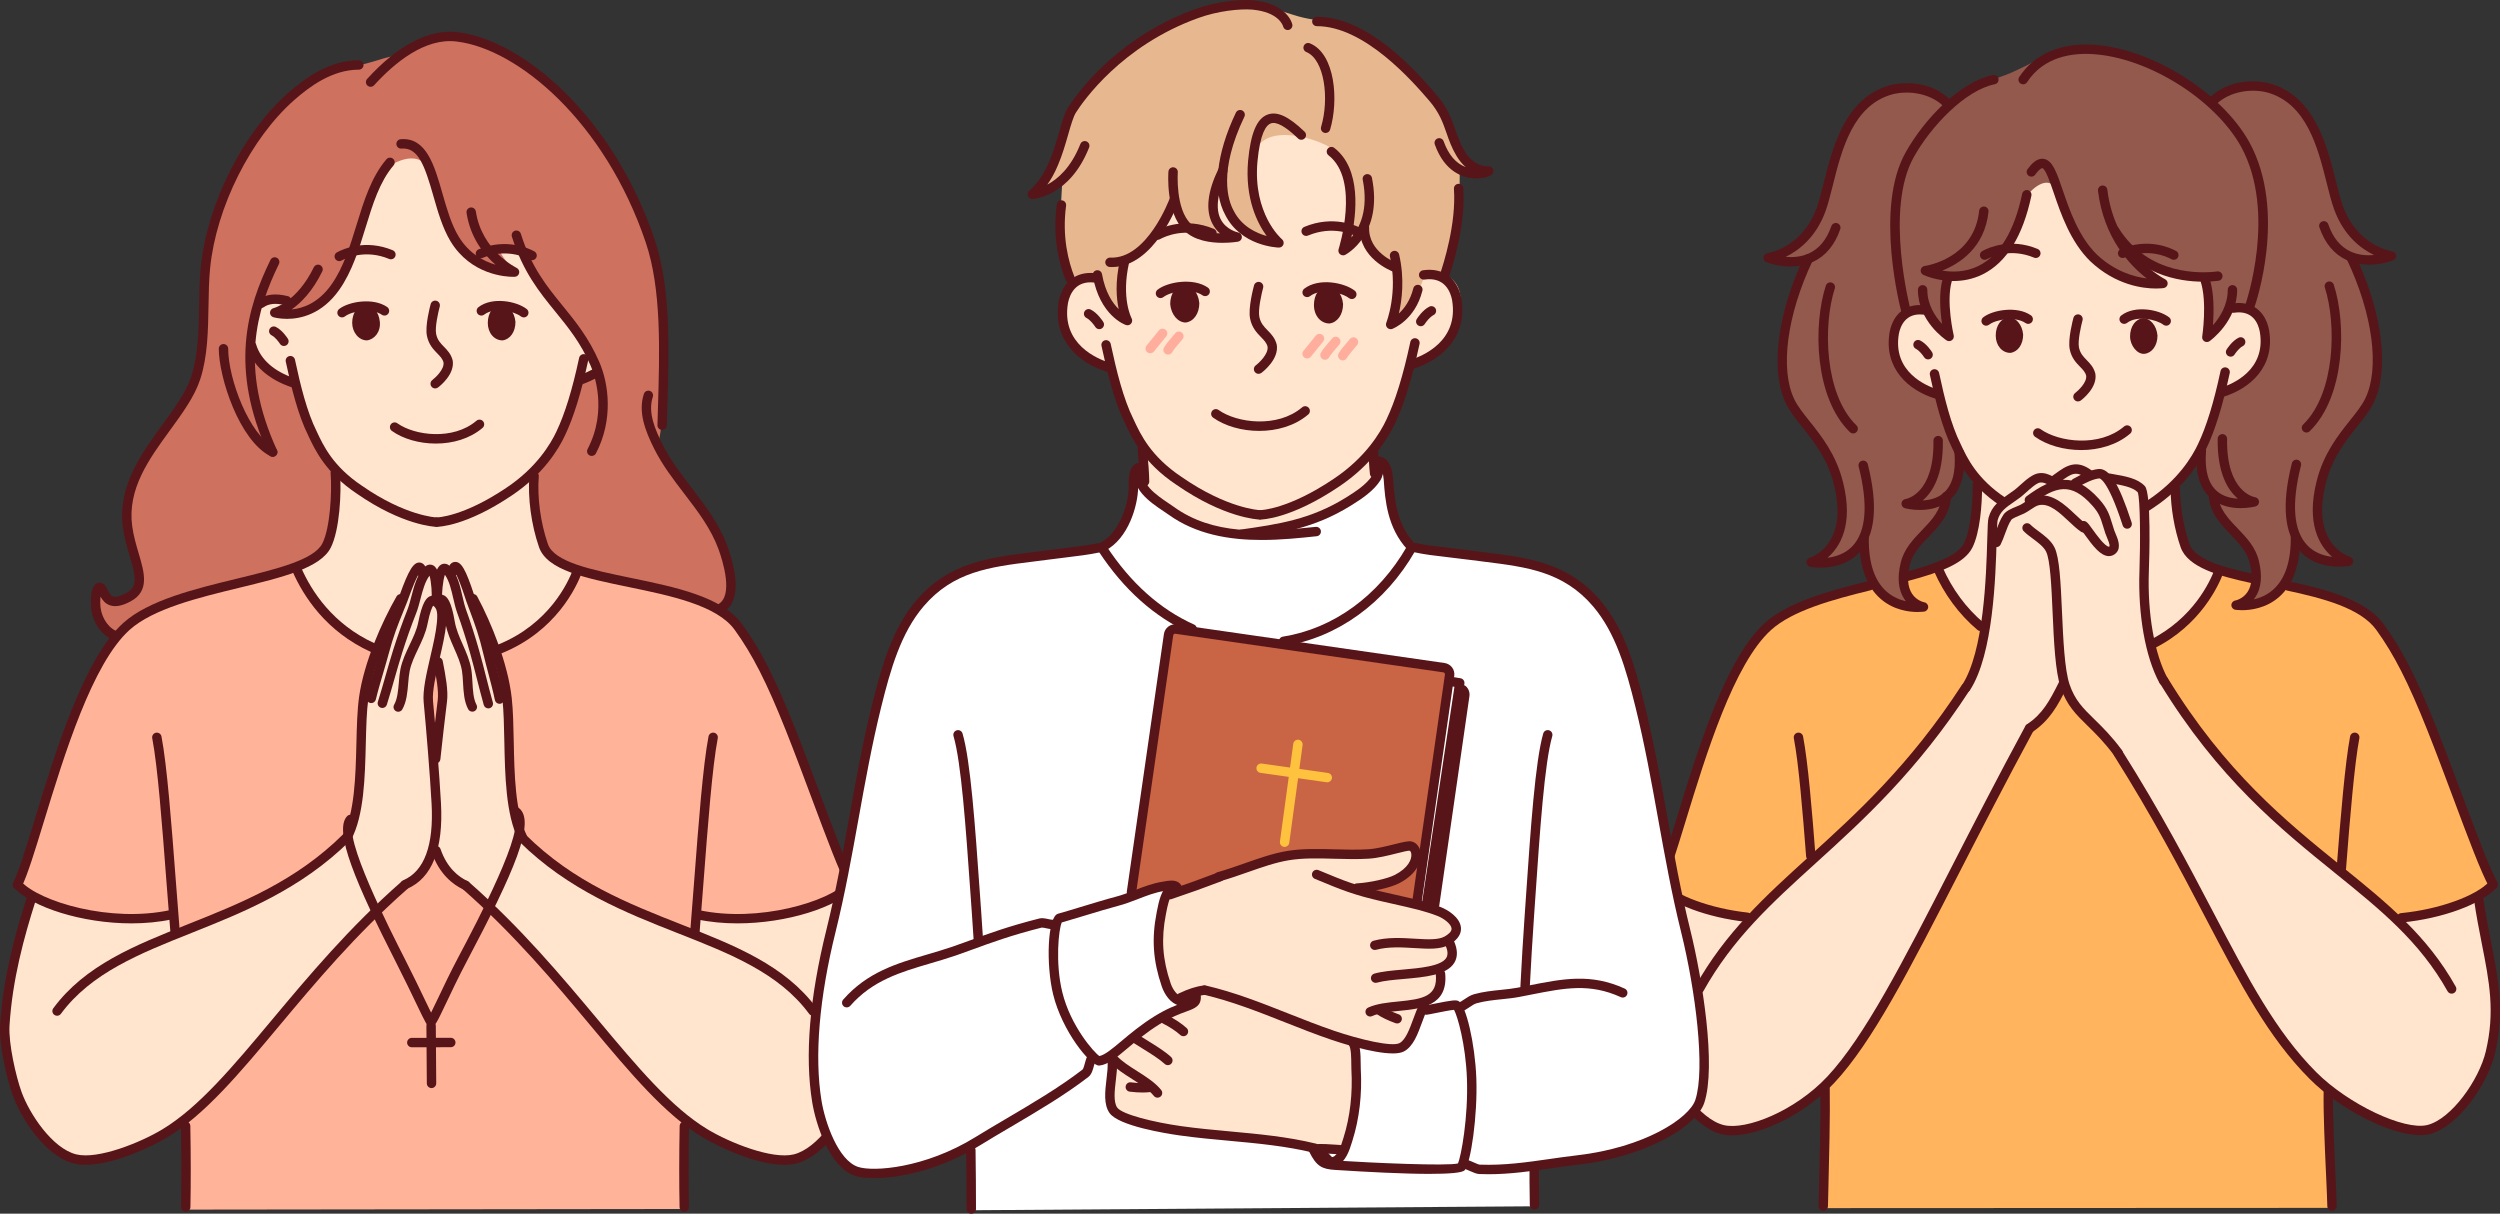 <?xml version="1.0" encoding="UTF-8"?>
<svg id="Ebene_2" xmlns="http://www.w3.org/2000/svg" viewBox="0 0 2428.78 1179.12">
  <rect x="0" y="0" width="2428.78" height="1179.12" fill="#333333" stroke="none"/>
  <defs>
    <style>
      .cls-1, .cls-2 {
        fill: #571519;
      }

      .cls-3 {
        fill: #fff;
      }

      .cls-3, .cls-4, .cls-2, .cls-5, .cls-6, .cls-7, .cls-8, .cls-9, .cls-10 {
        fill-rule: evenodd;
      }

      .cls-4 {
        fill: #e7b890;
      }

      .cls-11 {
        fill: #ffc23e;
      }

      .cls-5 {
        fill: #ffb49a;
      }

      .cls-12 {
        fill: #ffae9d;
      }

      .cls-6 {
        fill: #c96444;
      }

      .cls-7 {
        fill: #ffb45d;
      }

      .cls-8 {
        fill: #ce715f;
      }

      .cls-9 {
        fill: #93594d;
      }

      .cls-10 {
        fill: #ffe4ce;
      }
    </style>
  </defs>
  <g id="_x3C_Layer_x3E_">
    <g>
      <g id="_x2014_ŽÓť_x5F_5">
        <path class="cls-5" d="M17.06,859.14s5.61-12.01,10.73-27.93c7.3-22.67,16.06-55.17,27.23-88.47,16.86-50.3,31.7-95.82,64.21-131.37,19.86-21.72,64.28-34.19,103.33-43.25,30.75-7.13,64.57-17.37,64.57-17.37l274.15,2.99,96.61,22.76s16.77,3.37,31.04,10.69c14.27,7.33,26.04,18.62,26.04,18.62l16.89,26.11,19.69,37.49,49.1,126.88,26.35,62.59s-3.2,5.26-15.14,11.7c-11.87,6.41-32.41,14-51.24,17.65-18.61,3.61-42.48,4.78-58.82,3.89-16.81-.92-25.84-3.96-25.84-3.96l-2.46,19.51-7.66,180.65-1.12,86.22-485.13.6.49-82.4-8.95-185.69-2.27-19.94s-14.09,4.04-30.04,4.4c-26.1.59-60.4-2.74-69.97-5.92-41.65-13.81-51.77-26.43-51.77-26.43Z"/>
        <path class="cls-8" d="M438.05,35.83c-21.51-1.79-24.2,13.44-56.46,18.82-10.04,1.67-24.52,7.74-33.05,8.41-15.29,1.21-28.75,3.25-44.8,13.75-24.24,16.75-55.66,53.51-71.07,81.14-15.92,28.56-25.48,60.83-30.16,79.43-7.14,41.79-2.95,83.15-7.89,116.89-.06,1.11-4.3,18.26-15.76,35.41-17.49,26.18-45.46,58.23-54.26,91.28-7.26,27.22,1.73,42.06,6.45,60.31,2.02,7.82,6.92,20.48,3.19,28.96-3.63,8.25-17.19,17.04-24.76,14.26-9.14-3.37-12.27-19.03-14.23-12.8-1.38,4.37-4.67,18.49.06,29.12,4.85,10.9,17.74,18.25,17.74,18.25,0,0,18.72-23,56.89-36.62,23.97-8.56,55.06-13.59,87.31-22.54,15.16-4.22,31.41-8.3,45.77-15.85,67-35.22,168.12-14.62,258.03,9.43,43.7,11.69,77.6,17.55,103.57,24.96,14.4,4.11,33.5,13.27,33.5,13.27,0,0,10.25-3.71,11.46-21.82.66-9.9-3.54-29.72-8.6-42.57-7.74-19.66-23.9-39.25-37.05-57.04-15.2-20.55-26.93-38.02-25.65-39.14,4.13-3.61,4.92-28.19,5.63-51.58.88-29.17,1.09-58,1.13-59.62.9-43.02-8.96-70.8-10.75-77.07-16.13-50.19-52.88-113.81-85.14-146.97-17.03-17.92-37.64-37.64-60.04-46.61-21.51-8.06-40.33-12.55-51.08-13.44Z"/>
        <path class="cls-10" d="M339.47,469.59s-19.71-17.92-33.16-43.01c-13.44-25.1-19.94-53.78-19.94-53.78,0,0-16.8-7.17-26.66-15.23-9.86-8.06-16.29-18.62-16.29-18.62,0,0,.36-12.7,1.65-23.34,1.29-10.64,5.45-20.34,5.45-20.34l19.84-5.28,12.74,4.55-14.01,9.46s25.58,2.48,40.82-10.07c15.23-11.65,27.78-27.78,35.85-51.98,3.58-10.75,9.86-32.26,15.23-47.5,7.17-18.82,13.44-30.47,13.44-30.47,0,0,26.19-20.7,40.53-2.77,7.17,8.96,11.97,35.19,18.24,54,6.27,18.82,18.3,28.53,28.16,34.81,19.72,12.55,38.54,13.44,38.54,13.44,0,0-26.89-28.68-8.07-24.2,18.82,5.37,17.22,8.11,17.22,8.11,0,0,16.78,34.05,39.18,60.04,22.4,25.99,32.78,53.54,32.78,53.54l-14.8,5.57s-8.06,32.27-23.3,58.25c-15.24,25.99-37.64,44.81-37.64,44.81,0,0-48.03,36.69-80.54,37.51-27.83.71-85.26-37.51-85.26-37.51Z"/>
        <path class="cls-10" d="M287.36,551.55s11.97-4.8,16.66-8.24c4.69-3.45,9.29-5.4,13-13.08,3.72-7.67,4.68-13.37,6.17-21.18,1.49-7.81,1.8-10.07,2.21-21.73.4-11.66-.42-34.84-.42-34.84l194.13,3.79s-.6,13.55-.56,17.38c.04,3.83,1.57,21.69,2.98,31.29,1.41,9.6,3.31,19.02,5.89,24.7,2.58,5.67,4.37,9.82,10.34,13.01,5.97,3.2,23.27,11.75,23.27,11.75,0,0-8.52,28.2-34.03,50.64-26.45,23.26-64.6,37.31-99.42,36.94-34.7-.37-79.92-14.66-105.04-38.39-24.41-23.05-35.17-52.06-35.17-52.06Z"/>
        <path class="cls-10" d="M443.53,550.13c-2.43-2.31-3.58,8.76-4.82,7.3-2.05-2.42-4.77-4.13-6.83-5.9-1.73-1.49-5.9,13.03-7.61,11.96-3.49-2.21-3.1-10.87-6.52-10.87-2.54,0-3.41,3.73-5.75,4.97-2.31,1.23-3.46-9.22-5.59-6.99-3.73,3.9-10.92,21.81-14.13,28.58-1.67,3.5-4.75,2.82-6.21,6.68-3.57,9.41-7.76,14.26-12.27,24.54-5.31,12.11-10.98,29.85-14.91,42.4-5.83,18.62-7.77,38.67-7.77,46.12,0,14.09.08,47.41-3.57,74.08-3.01,22-9.78,39.29-9.78,39.29,0,0-16.2,16.85-39.29,32.92-23.09,16.07-53.11,31.37-53.11,31.37l-74.54,30.44-2.02-19.11s-30.38,7.41-73.61,1.87c-34.38-4.41-63.98-18.95-63.98-18.95,0,0-11.45,31.31-19.57,72.52-4.5,22.82-10.44,50.46-6.99,73.15,3.72,24.43,13.19,54.88,24.69,72.37,18.47,28.08,40.69,36.49,40.69,36.49,0,0,15.44,5.06,45.97-4.66,17.44-5.55,42.3-16.29,65.54-34.48,16.49-12.91,28.77-26.18,44.26-43.49,18.24-20.38,39.57-45.25,55.29-64.76,22.69-28.16,44.57-52.8,44.57-52.8l35.25-35.41,32.61-30.75s8.56-2.98,15.38-11.34c6.81-8.36,12.27-21.28,12.27-21.28,0,0,8.05,13.64,16,22.21,7.94,8.57,15.38,11.18,15.38,11.18,0,0,33.75,27.47,71.12,71.44,24.24,28.52,49.48,59.43,77.81,91.62,21.53,24.47,45.49,51.43,68.8,68.95,18.14,13.64,39.01,23.15,57.15,28.73,16.42,5.05,30.29,6.8,41.15,7.15,14.1.46,26.94-13.92,36.96-25.16,12-13.47,21.86-34.58,27.64-54.2,5.98-20.3,7.55-39.1,6.99-59.33-.65-23.41-6.54-47.82-11.8-67.24-8.01-29.5-16.46-50.32-16.46-50.32,0,0-32.23,15.38-66.16,19.57-33.93,4.19-69.42-2.8-69.42-2.8l-1.4,20.65s-14.34-7.1-27.8-12.42c-20.94-8.27-47.33-17.89-72.68-32.15-41.63-23.42-66.16-49.23-66.16-49.23,0,0-8.19-18.78-11.34-43.49-2.51-19.71-3.08-38.82-3.1-54.19-.02-8.69.16-18.66.16-20.66,0-8.19-2.11-28.59-8.23-52.64-4.5-17.67-15.56-39.99-22.83-56.53-1.72-3.92-3.42-3.48-5.28-7.15-4.84-9.54-8.12-24.56-14.13-30.29ZM423.96,641.91s1.57.74,3.26,9.32c1.69,8.58,2.98,11.61,3.26,18.64.28,7.03.52,10.8-.47,17.55-.98,6.75-2.46,8.62-3.72,19.73-1.27,11.11-3.88,29.66-3.88,29.66,0,0-1.73-13.39-3.42-22.67-1.69-9.28-1.64-15.23-2.48-21.27-.85-6.05-1.04-9.6-.62-16.78.42-7.17-.1-4.68,1.87-13.82,1.97-9.14,6.21-20.35,6.21-20.35Z"/>
        <path class="cls-7" d="M1612.52,858.8s6.43-18.03,13.8-41.12c6.27-19.63,12.72-42.05,21.84-69.29,9.64-28.8,20.65-61.94,33.76-89.15,9.85-20.44,20.44-36.52,35.03-50.44,17.77-16.94,63.48-30.05,102.97-40.74,32.99-8.93,62.15-16.92,62.15-16.92l274.13,2.77s26.55,5.77,58.45,13.42c34.97,8.39,76.33,19.51,95.25,39.01,14.42,14.86,24.74,37.14,40.29,71.66,15.71,34.9,29.05,73.31,42.04,107.51,15.39,40.54,29.12,74.12,29.12,74.12,0,0-8.41,10.3-31.5,18.6-23.09,8.29-60.87,14.56-60.87,14.56l-67.17,165.22,3.87,115.45-494.9.23,2.05-119.21s-68.07-147.95-135.84-178.64c-21.32-9.65-24.46-17.05-24.46-17.05Z"/>
        <path class="cls-9" d="M2018.43,48.39c63.93,0,128.75,52.35,128.75,52.35,0,0,39.96-38.16,82.58-.89,23.09,19.52,29.3,76.31,47.06,110.92,15.09,30.17,42.62,39.93,42.62,39.93h-34.62s16.87,26.62,25.75,86.07c1.78,9.76-.89,32.84-7.99,47.03-14.21,31.06-42.62,50.58-50.61,93.17-7.1,39.05,20.42,67.44,20.42,67.44,0,0-8.88,2.67-19.53-1.77-10.66-5.32-22.2-17.75-22.2-17.75,0,0-.88,30.17-14.2,46.14-12.43,15.97-36.41,18.64-36.41,18.64,0,0,15.98-16.86,8.88-43.48-4.44-17.75-23.09-31.06-32.86-44.37-5.33-7.1-5.33-19.53-5.33-19.53,0,0-7.98-8.87-11.54-18.63-3.56-9.76-1.78-19.52-1.78-19.52l-235.3,1.77s0,10.65-2.66,20.41c-3.55,9.76-9.76,20.41-9.76,20.41,0,0-.89,10.64-7.99,21.29-9.77,14.2-27.53,29.29-31.08,44.37-6.21,25.74,14.21,39.04,14.21,39.04,0,0-22.2,1.78-36.4-14.19-14.21-15.98-19.53-48.81-19.53-48.81,0,0-6.21,10.64-17.76,15.97-11.54,5.32-27.53,5.32-27.53,5.32,0,0,34.63-28.39,26.64-67.44-3.55-17.74-16.87-41.71-30.19-60.34-13.32-18.63-28.41-38.16-28.41-56.79-1.78-60.34,24.86-109.14,24.86-109.14l-34.63-3.55s39.96-15.09,48.84-48.8c8.88-31.95,20.42-79.86,37.3-98.5,34.62-38.15,85.23-4.44,85.23-4.44,0,0,12.43-9.76,27.53-17.75,11.54-5.32,24.86-7.99,39.07-15.08,19.53-8.87,33.74-19.52,58.6-19.52Z"/>
        <path class="cls-10" d="M1935.86,481.42s-19.53-17.75-32.85-42.59c-13.32-24.85-20.43-56.79-20.43-56.79,0,0-36.4,0-43.5-45.26-5.33-31.05,29.3-36.38,29.3-36.38l12.43,15.97,13.32,10.65s-4.44-17.75-4.44-32.84c0-14.19,3.55-25.74,3.55-25.74,0,0,33.74,2.66,50.61-18.63,16.87-21.3,25.75-60.34,25.75-60.34,0,0,16.87-21.3,27.53-7.1,6.21,7.98,12.43,31.06,21.31,47.03,8.88,15.97,19.53,26.62,29.3,32.83,19.53,12.43,51.5,14.2,51.5,14.2l-16.87-19.52s19.53,6.21,33.74,9.76c15.09,3.55,26.64,2.66,26.64,2.66,0,0,3.55,15.97,3.55,31.94v24.84l12.43-12.42,8.88-15.09s35.52-3.55,33.74,29.29c-1.78,41.71-43.5,52.35-43.5,52.35,0,0-6.19,34.41-21.28,60.14-15.09,25.73-40.76,44.06-40.76,44.06,0,0-47.82,34.73-76.92,34.18-33.05-.62-83.02-37.22-83.02-37.22Z"/>
        <path class="cls-10" d="M1882.15,551.77s6.14-3.41,11.95-6.83c5.8-3.41,14.51-5.8,17.24-12.46,2.73-6.65,5.12-10.75,6.15-18.6,1.02-7.85,1.87-15.19,2.9-23.73,1.02-8.53,2.05-28.67,2.05-28.67l188.6,7.85s3.24,12.12,3.41,17.24c.17,5.12,2.56,19.46,3.58,26.79,1.02,7.34,2.04,13.83,5.63,19.29,3.58,5.46,5.29,9.04,9.05,10.58,3.76,1.54,6.15,3.42,12.63,6.32,6.48,2.91,10.92,3.76,10.92,3.76,0,0-9.31,24.95-26.42,43.33-17.11,18.39-42.03,30.21-42.03,30.21l-160.27-15.95s-15.08-11.73-26.42-26.52c-11.35-14.78-18.97-32.61-18.97-32.61Z"/>
        <path class="cls-10" d="M1931.86,573.58c1.57-16.79.53-27.01,2.56-45.59,1.29-11.76-1.34-18.74,1.64-25.39,1.54-3.44,4.12-6.97,6.45-10.1,2.59-3.49,10.68-8.6,19.67-14.88,4.44-3.1,11.23-11.68,18.24-13.56,7.21-1.94,14.55,2.88,14.55,2.88,0,0,16.26-12.59,22.38-12.59,5.5,0,13.81,6.99,13.81,6.99,0,0,5.24-2.62,9.79-1.57,4.55,1.04,8.39,5.77,8.39,5.77,0,0,30.52,2.46,31.83,10.51,1.53,9.39,3.53,21.62,2.31,42.17-1.14,19.23.41,30.77-.61,40.21-1.03,9.44.41,21.33,1.03,36.1.49,11.88,3.07,25.03,3.07,25.03,0,0,2.61,13.82,6.15,21.95,3.54,8.14,8.43,18.27,8.43,18.27,0,0,22.86,45.97,79.69,104.35,29.29,30.08,67.13,61.27,97.38,86.56,28.45,23.78,50.23,42.6,50.23,42.6,0,0,22.56-3.53,41.96-9.27,19.4-5.73,35.65-13.67,35.65-13.67,0,0,2.73,15.75,6.57,34.5,2.99,14.57,6.86,30.36,9.33,45.79,2.61,16.28,3.03,33.04,1.82,46.3-1.69,18.36-6.56,32.16-13.55,47.87-4.98,11.22-17.42,26.69-25.76,36.02-11.82,13.22-25.88,20.1-41.12,17.47-15.74-2.71-32.82-9.03-48.63-17.64-16.93-9.22-32.07-20.67-32.07-20.67,0,0-20.79-16.55-40.3-41.33-19.52-24.78-37.75-57.8-37.75-57.8l-89.51-164.75-38.6-65.33-12.8-16.63s-16.53-12.47-26.21-25.15c-9.68-12.68-12.51-25.57-12.51-25.57,0,0-7.34,15.91-15.67,26.91-8.34,11-17.68,17.1-17.68,17.1l-12.92,23.04-38.82,74.39-57.5,111.22s-13.51,29.37-31.64,59.36c-18.12,29.98-40.85,60.58-40.85,60.58,0,0-14.8,18.73-40.17,36.13-17.14,11.74-41.12,23.72-60.91,25.61-11.73,1.12-20.73.88-32.11-8.69-10.51-8.84-22.6-22.37-29.5-33.33-3.7-5.89-11.09-19.62-15.51-37.45-3.82-15.41-5.1-34.52-3.74-46.39,2.4-20.9,6.57-42.73,10.03-61.25,4.55-24.33,6.77-40.41,6.77-40.41,0,0,19.25,9.16,38.17,14.53,18.92,5.37,37.52,6.95,37.52,6.95l59.44-56.45s21.86-19.16,45.59-42.4c15.37-15.06,30.21-30.91,44.88-47.49,37.32-42.2,58.82-78.89,58.82-78.89,0,0,8.7-14.09,13.83-33.01,5.24-19.34,6.94-43.68,8.45-59.87Z"/>
      </g>
      <g id="_x2014_ŽÓť_x5F_4">
        <path class="cls-1" d="M423.71,511.8h-.14c-1.3-.04-32.34-1.29-76.86-32.18-30.33-20.22-40.82-42.72-47.09-56.17-10.08-20.16-16.52-46.55-21.99-72.09-.53-2.47,1.04-4.9,3.51-5.43,2.49-.53,4.9,1.05,5.43,3.51,5.34,24.95,11.6,50.67,21.13,69.71.02.04.19.4.21.44,6.24,13.39,15.68,33.62,43.95,52.48,42.12,29.23,71.7,30.59,72,30.6,2.52.08,4.49,2.2,4.41,4.71-.08,2.47-2.1,4.42-4.56,4.42Z"/>
        <path class="cls-1" d="M422.82,377.38c-1.39,0-2.76-.63-3.66-1.82-1.52-2.01-1.11-4.88.9-6.4,3.14-2.37,11.87-10.61,10.79-17.11-.87-3.43-3.18-5.8-6.1-8.8-3.7-3.79-8.3-8.51-10.01-17.05-1.95-9.74,3.08-28.65,3.66-30.78.66-2.43,3.17-3.87,5.61-3.21,2.43.66,3.87,3.18,3.21,5.61-1.42,5.2-4.81,20.11-3.52,26.58,1.18,5.88,4.15,8.93,7.59,12.46,3.26,3.34,6.95,7.13,8.5,13.31,2.26,13.47-12.54,25-14.24,26.27-.82.62-1.78.92-2.74.92Z"/>
        <path class="cls-2" d="M342.15,313.66c0-9.86,5.38-17.03,12.55-17.93,7.17,0,13.44,7.17,14.33,17.03.9,9.86-5.37,17.03-12.54,17.93-8.07,0-14.34-8.07-14.34-17.03Z"/>
        <path class="cls-1" d="M332.3,308.37c-1.36,0-2.71-.61-3.61-1.77-1.55-1.99-1.19-4.86.8-6.41,9.38-7.29,33.09-11.32,46.63-1.94,2.08,1.44,2.59,4.28,1.16,6.36-1.44,2.08-4.28,2.59-6.36,1.16-9.67-6.7-28.88-3.76-35.82,1.64-.83.65-1.82.96-2.8.96Z"/>
        <path class="cls-1" d="M423.43,430.93c-16.13,0-31.86-4.53-42.71-12.28-2.06-1.46-2.53-4.32-1.06-6.37,1.46-2.06,4.32-2.54,6.38-1.06,16.8,11.99,54.15,16.87,76.83-2.45,1.92-1.65,4.8-1.41,6.44.51,1.64,1.92,1.41,4.81-.52,6.44-12.44,10.6-29.1,15.21-45.36,15.21Z"/>
        <path class="cls-1" d="M424.61,511.8c-2.52,0-4.57-2.04-4.57-4.57s2.04-4.56,4.55-4.57h0c.25,0,25.46-.57,67.37-28.79,29.2-19.47,42.98-42.57,48.6-54.61,8.21-17.16,15.43-40.58,22.08-71.61.53-2.47,2.97-4.05,5.42-3.51,2.47.53,4.04,2.96,3.51,5.42-6.81,31.75-14.25,55.82-22.75,73.6-6,12.87-20.74,37.61-51.78,58.29-44.54,30-71.32,30.34-72.44,30.34Z"/>
        <path class="cls-1" d="M516.91,252.8c-.74,0-1.49-.18-2.18-.56-5.08-2.77-23.43-11.09-46.24-1.58-2.33.98-5.01-.13-5.98-2.46-.97-2.33.13-5.01,2.46-5.98,26.57-11.06,48.15-1.27,54.13,2,2.22,1.21,3.03,3.99,1.82,6.2-.83,1.52-2.4,2.38-4.02,2.38Z"/>
        <path class="cls-1" d="M508.85,308.37c-.98,0-1.97-.31-2.8-.96-6.63-5.15-25.78-9.35-35.63-1.78-2,1.54-4.87,1.16-6.41-.83-1.54-2-1.16-4.87.84-6.41,13.44-10.34,37.08-5.76,46.82,1.81,1.99,1.55,2.35,4.42.8,6.41-.9,1.16-2.25,1.77-3.61,1.77Z"/>
        <path class="cls-1" d="M275.84,336.14c-1.52,0-3.01-.76-3.88-2.14-1.07-1.7-4.59-6.48-8.03-8.2-2.26-1.13-3.18-3.87-2.05-6.13,1.13-2.26,3.86-3.18,6.13-2.05,6.35,3.17,11.16,10.68,11.69,11.52,1.33,2.14.69,4.95-1.45,6.29-.75.47-1.59.7-2.42.7Z"/>
        <path class="cls-1" d="M253.44,299.4c-1.43,0-2.83-.66-3.72-1.91-1.47-2.05-.99-4.91,1.06-6.38,7.41-5.29,16.85-6.4,28.85-3.4,2.45.61,3.94,3.09,3.33,5.54-.61,2.45-3.1,3.95-5.54,3.33-9.38-2.34-16.16-1.72-21.33,1.97-.81.57-1.73.85-2.65.85Z"/>
        <path class="cls-1" d="M284.8,376.48c-.48,0-.96-.08-1.44-.24-22.64-7.54-38.01-21.35-43.26-38.87-.73-2.42.65-4.96,3.07-5.69,2.42-.72,4.96.65,5.69,3.07,4.38,14.59,17.66,26.25,37.4,32.82,2.39.8,3.69,3.38,2.89,5.78-.64,1.92-2.42,3.13-4.34,3.13Z"/>
        <path class="cls-2" d="M473.9,313.66c0-9.86,5.37-17.03,12.54-17.93,7.17,0,13.45,7.17,14.34,17.03,0,9.86-5.38,17.03-12.55,17.93-8.07,0-14.34-7.17-14.34-17.03Z"/>
        <path class="cls-1" d="M329.61,253.7c-1.62,0-3.19-.86-4.02-2.38-1.21-2.22-.39-4.99,1.82-6.2,5.99-3.27,27.58-13.06,54.13-2,2.33.97,3.43,3.65,2.46,5.98-.97,2.33-3.64,3.44-5.98,2.46-22.8-9.5-41.16-1.19-46.24,1.58-.7.38-1.45.56-2.18.56Z"/>
        <path class="cls-1" d="M563.52,373.79c-1.91,0-3.7-1.21-4.34-3.13-.8-2.39.5-4.98,2.89-5.78,5.13-1.71,10.41-4.36,15.53-6.92,2.26-1.13,5.01-.22,6.13,2.04,1.13,2.26.22,5-2.04,6.13-5.4,2.71-10.99,5.51-16.74,7.42-.48.16-.97.24-1.44.24Z"/>
        <path class="cls-1" d="M498.75,268.95c-7.3,0-41.25-1.82-61.03-34.49-7.77-12.83-12.34-28.83-16.76-44.31-8.4-29.38-14.66-47.1-30.94-45.81-2.55.2-4.72-1.67-4.92-4.19-.21-2.52,1.67-4.72,4.19-4.92,24.9-2.05,32.81,25.65,40.46,52.41,4.26,14.9,8.66,30.3,15.8,42.09,10.11,16.7,24.48,24.15,35.89,27.46-11.15-9.69-24.47-25.99-28.18-50.4-.38-2.49,1.34-4.82,3.83-5.21,2.47-.37,4.82,1.33,5.21,3.83,5.84,38.38,39.23,54.65,39.57,54.81,1.89.9,2.93,2.97,2.52,5.03-.41,2.06-2.17,3.57-4.26,3.67-.15,0-.62.02-1.35.02Z"/>
        <path class="cls-1" d="M278.77,309.78c-7.9,0-13.13-1.58-13.27-1.62-1.97-.62-3.28-2.49-3.19-4.56.09-2.07,1.56-3.81,3.57-4.26.19-.05,22.41-5.64,39-39.67,1.11-2.27,3.85-3.21,6.11-2.1,2.27,1.11,3.21,3.84,2.1,6.11-9.52,19.52-20.81,30.66-29.74,36.93,10.99-1,26.1-6.21,38.91-24.52,11.5-16.43,17.91-37.34,24.12-57.57,7.02-22.89,14.29-46.57,29.04-63.77,1.64-1.91,4.53-2.13,6.44-.5,1.92,1.64,2.14,4.53.5,6.44-13.51,15.76-20.18,37.49-27.24,60.51-6.41,20.9-13.04,42.52-25.37,60.13-16.77,23.96-37.67,28.46-51,28.46Z"/>
        <path class="cls-1" d="M574.9,442.96c-.71,0-1.44-.17-2.12-.52-2.24-1.17-3.1-3.93-1.93-6.17,19.96-38.11,5.85-74.45,2.82-81.35-9.7-22.12-21.56-36.69-34.12-52.11-15.49-19.03-31.51-38.71-42.24-72.93-.76-2.41.58-4.97,2.99-5.73,2.41-.75,4.98.59,5.73,2.99,10.2,32.55,24.97,50.69,40.6,69.89,12.39,15.22,25.2,30.96,35.4,54.21,9.63,21.91,13.88,56.87-3.09,89.26-.82,1.56-2.41,2.45-4.05,2.45Z"/>
        <path class="cls-1" d="M264.94,443.76c-1.73,0-3.39-.99-4.16-2.67-38.39-83.91-20.54-142.42,1.98-188.59,1.11-2.27,3.85-3.2,6.11-2.1,2.27,1.11,3.21,3.84,2.1,6.11-21.58,44.25-38.69,100.33-1.89,180.78,1.05,2.29.04,5.01-2.25,6.06-.62.28-1.26.41-1.9.41Z"/>
        <path class="cls-1" d="M643.28,417.7h-.13c-2.52-.08-4.51-2.18-4.44-4.7l.43-14.57c1.77-57.78,3.6-117.53-11.85-163.07-39.63-117.15-124.14-187.9-183.52-194.99-30.88-4.02-60.71,20.88-80.32,42.45-1.69,1.86-4.58,2.01-6.46.31-1.87-1.7-2-4.59-.31-6.46,30.22-33.23,60.72-48.94,88.21-45.37,62.12,7.42,150.22,80.43,191.05,201.13,15.98,47.1,14.12,107.69,12.33,166.28l-.44,14.55c-.07,2.48-2.1,4.44-4.57,4.44Z"/>
        <path class="cls-1" d="M83.37,1131.66c-4.06,0-7.91-.39-11.45-1.27-28.37-7.01-51.55-44.3-59.5-66.16-5.78-15.9-13.49-49.38-12.31-68.33,2.89-46.33,14.5-87.97,25.47-122.59.76-2.41,3.34-3.74,5.74-2.98,2.41.76,3.74,3.33,2.97,5.73-10.8,34.09-22.23,75.06-25.06,120.4-1.06,17.05,6.14,49.13,11.78,64.63,7.62,20.96,29.76,54.65,53.1,60.41,21.01,5.17,62.29-11.42,83.58-24.29,35.41-21.38,68.36-60.78,106.51-106.4,35.09-41.96,74.86-89.53,125.68-134.15,1.9-1.66,4.79-1.48,6.45.42,1.66,1.9,1.48,4.78-.42,6.45-50.28,44.17-89.82,91.44-124.7,133.15-38.68,46.25-72.08,86.2-108.8,108.36-12.71,7.67-50.87,26.6-79.05,26.6Z"/>
        <path class="cls-1" d="M16.94,864.16c-.67,0-1.36-.15-2-.46-2.27-1.11-3.21-3.84-2.1-6.11,5.56-11.39,12.71-34.77,20.99-61.83,20.16-65.89,47.77-156.15,85.88-190.53,24.6-22.2,70.05-33.24,110.15-42.98,38.65-9.39,75.16-18.25,83.32-34.3,7.5-14.74,9.5-49.74,8.02-68.31-.2-2.51,1.68-4.72,4.19-4.92,2.6-.18,4.72,1.68,4.92,4.2,1.54,19.36-.25,56-8.99,73.18-10.07,19.79-46.79,28.71-89.31,39.04-39.05,9.48-83.3,20.24-106.19,40.88-36.23,32.7-63.42,121.55-83.27,186.42-8.74,28.56-15.64,51.12-21.52,63.16-.79,1.62-2.42,2.57-4.11,2.57Z"/>
        <path class="cls-1" d="M55.45,986.82c-.94,0-1.89-.29-2.71-.89-2.03-1.5-2.46-4.36-.96-6.39,30.83-41.8,79.33-61.13,130.68-81.59,51.64-20.57,105.03-41.85,151.12-87.63,1.79-1.79,4.68-1.77,6.46.02,1.78,1.79,1.77,4.69-.02,6.46-47.41,47.1-104.13,69.7-154.17,89.65-50.1,19.97-97.42,38.82-126.71,78.53-.9,1.21-2.28,1.86-3.68,1.86Z"/>
        <path class="cls-1" d="M180.44,1177.26h-.1c-2.52-.05-4.53-2.14-4.48-4.66.33-15.88.58-42.4-.08-78.55-.04-2.53,1.96-4.61,4.49-4.65,2.52-.08,4.61,1.96,4.65,4.48.52,28.73.55,56.01.08,78.9-.05,2.49-2.09,4.48-4.57,4.48Z"/>
        <path class="cls-1" d="M170.04,909.17c-2.35,0-4.35-1.81-4.55-4.19-1.32-15.94-2.62-33.03-3.93-50.28-4.11-54-8.35-109.83-13.66-137.51-.48-2.48,1.15-4.87,3.63-5.35,2.48-.46,4.87,1.15,5.35,3.63,5.4,28.2,9.67,84.29,13.8,138.54,1.31,17.24,2.61,34.31,3.92,50.23.21,2.51-1.66,4.72-4.18,4.93-.13,0-.26.01-.38.01Z"/>
        <path class="cls-1" d="M393.61,863.93c-1.77,0-3.45-1.03-4.2-2.76-1-2.32.07-5.01,2.39-6,20.46-8.82,29.71-33.87,27.48-74.45-1.56-28.49-5.08-71.1-7.69-98.63-1.07-11.3,2.63-27.3,6.55-44.24,2.65-11.44,5.39-23.27,6.27-32.68.95-10.09.18-14.13-3.6-16.77-1.04,1.61-3.15,6.04-5.43,17.55,0,0-.09.45-.09.46-1.73,8.55-5.45,16.37-9.06,23.94-3.49,7.31-6.78,14.22-8.24,21.51-.7,3.46-1.04,7.48-1.4,11.74-.76,8.96-1.55,18.22-5.75,25.57-1.25,2.19-4.04,2.94-6.24,1.7-2.19-1.26-2.95-4.05-1.69-6.24,3.2-5.59,3.9-13.83,4.58-21.8.38-4.53.75-8.8,1.54-12.77,1.69-8.39,5.38-16.14,8.95-23.64,3.52-7.39,6.85-14.37,8.35-21.81,3.87-19.6,7.96-23.75,11.1-25.23,2.1-.99,4.39-.91,6.46.21,10.63,5.76,10.61,15.79,9.62,26.44-.94,10.01-3.75,22.15-6.46,33.89-3.58,15.48-7.29,31.49-6.36,41.31,2.62,27.62,6.15,70.38,7.72,99,2.46,44.81-8.64,72.85-32.99,83.34-.59.25-1.21.38-1.81.38Z"/>
        <path class="cls-1" d="M371.46,687.81c-.45,0-.91-.07-1.36-.21-2.41-.75-3.76-3.32-3-5.72,2.76-8.89,5.11-17.08,7.37-25.02,2.31-8.1,4.71-16.48,7.5-25.38,3.99-12.72,9.13-27.25,13.75-38.87,1.53-3.85,2.7-8.34,3.94-13.09,2.61-10.01,5.31-20.37,12.03-27.87,4.12-4.58,8.13-2.95,9.26-2.34,8.4,4.52,7.96,31.25,7.08,34.62-.64,2.44-3.14,3.88-5.57,3.27-2.44-.64-3.91-3.13-3.27-5.57.71-3.28-.09-16.71-1.91-22.38-4.41,5.86-6.62,14.34-8.77,22.58-1.25,4.82-2.55,9.8-4.29,14.17-4.54,11.42-9.59,25.71-13.52,38.22-2.76,8.8-5.03,16.75-7.43,25.16-2.28,7.98-4.64,16.24-7.44,25.22-.61,1.96-2.41,3.21-4.36,3.21Z"/>
        <path class="cls-1" d="M360.7,683.06c-.35,0-.72-.04-1.08-.13-2.45-.59-3.96-3.06-3.37-5.51,2.19-9.07,4.96-18.45,7.64-27.52,1.75-5.91,3.41-11.56,4.76-16.61,5-18.77,9.06-28.78,14.68-42.63,1.2-2.97,2.47-6.11,3.85-9.56.18-.45.5-1.34.93-2.55,9.04-25.16,13.68-32.59,19.86-32.01,5.56.57,6.54,7.44,6.9,10.03.35,2.5-1.39,4.81-3.89,5.16-2.13.3-4.1-.91-4.88-2.8-1.93,3.52-4.9,10.18-9.4,22.71-.48,1.34-.84,2.34-1.04,2.84-1.38,3.47-2.66,6.63-3.87,9.61-5.49,13.55-9.46,23.34-14.32,41.56-1.36,5.12-3.06,10.84-4.82,16.84-2.65,8.96-5.39,18.24-7.52,27.08-.5,2.09-2.38,3.5-4.44,3.5Z"/>
        <path class="cls-1" d="M337.15,818.12c-.72,0-1.46-.17-2.14-.54-2.23-1.18-3.07-3.95-1.89-6.18,11.47-21.58,12.35-57.47,13.13-89.14.41-16.66.8-32.39,2.62-45.28,4.7-33.33,21.86-72.23,36.36-97.51,1.26-2.19,4.05-2.95,6.24-1.69,2.19,1.25,2.95,4.05,1.69,6.23-13.43,23.43-30.71,62.17-35.24,94.25-1.74,12.38-2.12,27.85-2.53,44.24-.81,32.68-1.72,69.72-14.2,93.21-.82,1.54-2.4,2.42-4.04,2.42Z"/>
        <path class="cls-1" d="M761.84,1131.66c-28.19,0-66.34-18.92-79.05-26.6-36.72-22.17-70.12-62.11-108.8-108.36-34.88-41.71-74.41-88.98-124.69-133.15-1.9-1.67-2.08-4.55-.42-6.45,1.67-1.9,4.56-2.08,6.45-.42,50.81,44.62,90.58,92.19,125.67,134.15,38.15,45.62,71.1,85.02,106.51,106.4,21.3,12.86,62.59,29.45,83.58,24.29,23.33-5.77,45.48-39.46,53.1-60.41,5.63-15.5,12.84-47.58,11.78-64.63-2.85-45.62-14.45-87.02-25.42-121.51-.76-2.41.56-4.97,2.97-5.74,2.4-.77,4.98.56,5.74,2.97,11.14,35.02,22.91,77.1,25.83,123.71,1.18,18.95-6.53,52.43-12.31,68.33-7.95,21.86-31.14,59.16-59.5,66.16-3.54.87-7.39,1.27-11.45,1.27Z"/>
        <path class="cls-1" d="M827.26,863.74c-1.61,0-3.17-.85-4-2.36-7.92-14.3-20.22-47.23-34.47-85.35-8.32-22.26-16.92-45.27-25.41-66.59-18.5-46.46-32.46-73.86-49.78-97.71-17.23-23.73-62.74-33.13-102.89-41.42-42.56-8.79-79.32-16.38-87.07-38.82-7.55-21.86-11.03-47.84-9.31-69.49.2-2.51,2.33-4.38,4.92-4.19,2.51.2,4.39,2.41,4.19,4.92-1.63,20.46,1.67,45.06,8.83,65.79,6.06,17.52,42.11,24.96,80.28,32.85,43.82,9.05,89.13,18.4,108.44,45,17.8,24.52,32.07,52.47,50.88,99.7,8.53,21.42,17.14,44.48,25.48,66.78,13.53,36.21,26.32,70.41,33.91,84.12,1.22,2.21.42,4.99-1.79,6.21-.7.39-1.46.57-2.21.57Z"/>
        <path class="cls-1" d="M789.76,986.82c-1.4,0-2.79-.64-3.68-1.86-29.25-39.66-76.72-58.34-126.98-78.11-50.28-19.78-107.26-42.21-154.72-89.35-1.79-1.78-1.8-4.67-.02-6.47,1.78-1.79,4.68-1.8,6.46-.02,46.12,45.81,99.76,66.92,151.63,87.33,51.52,20.27,100.17,39.42,130.99,81.19,1.5,2.03,1.07,4.89-.96,6.39-.82.6-1.77.89-2.71.89Z"/>
        <path class="cls-1" d="M664.78,1177.26c-2.48,0-4.51-1.98-4.57-4.48-.48-22.8-.45-50.08.08-78.9.05-2.53,2.26-4.52,4.65-4.48,2.52.05,4.53,2.13,4.49,4.65-.53,28.7-.55,55.86-.08,78.55.05,2.52-1.95,4.61-4.47,4.66h-.1Z"/>
        <path class="cls-1" d="M675.17,909.17c-.12,0-.25,0-.38-.01-2.52-.21-4.38-2.42-4.18-4.93,1.32-15.94,2.62-33.02,3.93-50.28,4.13-54.23,8.39-110.3,13.79-138.49.48-2.48,2.89-4.08,5.35-3.63,2.48.48,4.1,2.87,3.63,5.35-5.3,27.68-9.55,83.49-13.66,137.46-1.31,17.28-2.62,34.38-3.93,50.34-.2,2.39-2.2,4.19-4.55,4.19Z"/>
        <path class="cls-1" d="M458.87,691.39c-1.63,0-3.21-.87-4.03-2.41-3.99-7.46-4.51-16.74-5.01-25.72-.24-4.27-.46-8.3-1.06-11.78-1.25-7.32-4.34-14.32-7.61-21.73-3.38-7.67-6.88-15.6-8.36-24.2-2.12-12.7-4.25-17.07-5.17-18.45-1.89.27-3.76-.71-4.65-2.47-1.14-2.25-.23-5,2.02-6.14,2.1-1.06,4.39-1.07,6.46-.02,3.1,1.57,7.06,5.84,10.29,25.14,1.35,7.89,4.47,14.96,7.78,22.46,3.35,7.59,6.81,15.45,8.26,23.88.69,3.99.92,8.28,1.18,12.81.44,7.98.9,16.23,3.94,21.91,1.19,2.22.35,4.99-1.87,6.19-.69.37-1.43.54-2.15.54Z"/>
        <path class="cls-1" d="M423.3,741.72c-.16,0-.33,0-.49-.03-2.51-.26-4.33-2.52-4.06-5.03,1.99-18.77,4.36-39.35,6.49-56.48,1.1-8.84-1.42-22.74-4.1-36.23-.49-2.47,1.12-4.88,3.59-5.37,2.48-.52,4.88,1.12,5.37,3.59,2.94,14.8,5.47,28.94,4.2,39.13-2.12,17.08-4.48,37.61-6.47,56.32-.25,2.35-2.23,4.09-4.54,4.09Z"/>
        <path class="cls-1" d="M452.2,864.64c-.65,0-1.3-.14-1.93-.43-9.99-4.66-23.46-14.74-30.92-36.36-.82-2.39.44-4.99,2.83-5.81s4.99.44,5.81,2.83c6.41,18.59,17.75,27.15,26.14,31.06,2.29,1.07,3.28,3.78,2.21,6.07-.77,1.66-2.42,2.64-4.14,2.64Z"/>
        <path class="cls-1" d="M474.39,688.21c-2,0-3.83-1.32-4.4-3.34-2.54-9.07-4.65-17.39-6.7-25.44-2.16-8.48-4.2-16.49-6.69-25.35-3.55-12.6-8.18-27.03-12.4-38.61-1.61-4.42-2.76-9.43-3.88-14.28-1.9-8.29-3.87-16.84-8.11-22.82-1.98,5.61-3.18,19.02-2.56,22.35.46,2.45-1.11,4.88-3.55,5.39-2.43.5-4.82-.96-5.37-3.38-.54-2.39-.72-29.98,8.09-34.38,1.15-.58,5.21-2.08,9.18,2.61,6.51,7.69,8.9,18.12,11.22,28.2,1.1,4.79,2.14,9.31,3.55,13.2,4.29,11.78,9,26.45,12.61,39.26,2.53,8.98,4.68,17.42,6.76,25.58,2.04,8,4.14,16.27,6.65,25.23.68,2.43-.74,4.95-3.17,5.63-.41.12-.83.17-1.23.17ZM430.68,556.48h0Z"/>
        <path class="cls-1" d="M485.28,683.77c-2.12,0-4.01-1.48-4.47-3.63-1.87-8.89-4.34-18.22-6.72-27.24-1.6-6.06-3.13-11.85-4.34-17.01-4.32-18.34-8-28.24-13.09-41.93-1.12-3.03-2.32-6.23-3.6-9.75-.18-.5-.51-1.51-.96-2.87-4.13-12.66-6.91-19.41-8.74-22.98-.83,1.87-2.85,3.01-4.96,2.66-2.49-.42-4.16-2.79-3.73-5.28.44-2.58,1.62-9.42,7.19-9.82,6.23-.46,10.62,7.16,18.92,32.58.4,1.22.69,2.12.85,2.57,1.28,3.5,2.46,6.69,3.58,9.7,5.21,14,8.97,24.12,13.42,43.02,1.2,5.1,2.71,10.8,4.28,16.78,2.41,9.13,4.9,18.58,6.83,27.69.52,2.47-1.06,4.89-3.53,5.41-.32.07-.63.1-.95.1Z"/>
        <path class="cls-1" d="M507.6,818.12c-1.68,0-3.31-.93-4.1-2.54-12.11-24.5-12.87-62.2-13.54-95.47-.3-15.1-.59-29.37-1.89-41.06-3.59-32.2-19.74-71.42-32.48-95.23-1.19-2.22-.35-4.99,1.87-6.19,2.22-1.18,5-.35,6.19,1.88,13.75,25.7,29.78,65.08,33.5,98.53,1.35,12.11,1.64,26.57,1.95,41.89.65,32.31,1.39,68.93,12.6,91.6,1.12,2.26.19,5-2.07,6.12-.65.32-1.34.47-2.02.47Z"/>
        <path class="cls-1" d="M417.83,997.53c-2.59,0-4.15-3.25-13.02-21.74-4.9-10.22-11.62-24.23-19-38.72-39.94-78.44-62.01-129.91-48.62-144.12,1.73-1.84,4.63-1.92,6.46-.19,1.84,1.73,1.92,4.62.19,6.46-11.67,12.39,34.83,103.7,50.11,133.71,7.43,14.59,14.17,28.65,19.1,38.92,2.1,4.39,4.14,8.64,5.76,11.93,1.86-3.71,4.25-8.73,6.59-13.67,5.36-11.3,12.04-25.36,19.87-40.17,18.38-34.73,67.19-126.98,53.23-137.74-2-1.54-2.37-4.41-.83-6.41,1.54-2,4.41-2.37,6.41-.83,16.87,13-4.82,62.48-50.73,149.26-7.74,14.63-14.37,28.59-19.69,39.81-9.56,20.14-10.72,22.38-13.94,23.18-.73.18-1.33.33-1.88.33ZM421.95,989.76h.04-.04Z"/>
        <g>
          <path class="cls-1" d="M419.23,1057.08c-2.51,0-4.55-2.02-4.57-4.53l-.41-55.96c-.02-2.53,2.01-4.59,4.54-4.61h.03c2.51,0,4.55,2.02,4.57,4.53l.42,55.96c.02,2.53-2.01,4.59-4.54,4.61h-.03Z"/>
          <path class="cls-1" d="M400.08,1017.45c-2.52,0-4.57-2.04-4.57-4.56,0-2.53,2.04-4.58,4.56-4.58l37.88-.07h0c2.52,0,4.57,2.04,4.57,4.56,0,2.53-2.04,4.57-4.56,4.58l-37.88.07h0Z"/>
        </g>
        <path class="cls-1" d="M485.61,635.04c-1.81,0-3.52-1.08-4.24-2.86-.95-2.34.19-5,2.53-5.95,49.92-20.18,68.29-60.94,72.73-72.95.88-2.37,3.51-3.59,5.87-2.7,2.37.87,3.58,3.5,2.7,5.87-4.77,12.9-24.48,56.67-77.88,78.25-.56.23-1.14.33-1.71.33Z"/>
        <path class="cls-1" d="M361.88,633.63c-.64,0-1.28-.13-1.9-.41-43.05-19.69-65.08-53.55-75.98-78.5-1.01-2.31.05-5.01,2.36-6.02,2.31-1.02,5,.04,6.02,2.36,10.26,23.48,30.97,55.36,71.4,73.85,2.29,1.05,3.3,3.76,2.25,6.06-.77,1.68-2.43,2.67-4.16,2.67Z"/>
        <path class="cls-1" d="M127.71,897.07c-48.05,0-96.69-15.74-113.99-34.56-1.71-1.86-1.59-4.75.27-6.46,1.86-1.71,4.75-1.59,6.46.27,18.23,19.82,86.97,40.26,144.58,27.89,2.47-.54,4.9,1.04,5.43,3.51.53,2.47-1.04,4.9-3.51,5.43-12.57,2.71-25.88,3.92-39.24,3.92Z"/>
        <path class="cls-1" d="M716.48,897.07c-13.35,0-26.66-1.21-39.24-3.92-2.47-.53-4.04-2.96-3.51-5.43.53-2.47,2.96-4.05,5.43-3.51,57.61,12.38,126.35-8.07,144.57-27.89,1.71-1.86,4.6-1.98,6.46-.27,1.86,1.71,1.98,4.6.27,6.46-17.3,18.82-65.93,34.56-113.99,34.56Z"/>
        <path class="cls-1" d="M264.93,443.76c-.69,0-1.38-.16-2.04-.48-30.73-15.37-50.33-77.26-50.33-104.49,0-2.52,2.05-4.57,4.57-4.57s4.57,2.05,4.57,4.57c0,29.09,20.29,83.81,45.28,96.32,2.26,1.13,3.17,3.87,2.04,6.13-.8,1.6-2.41,2.53-4.09,2.53Z"/>
        <path class="cls-1" d="M110.35,621.45c-.69,0-1.38-.16-2.04-.48-12.18-6.09-20.06-19.89-20.06-35.16,0-13.45,2.72-19.71,8.56-19.71,4.42,0,6.36,4.02,7.78,6.95,1.58,3.26,2.88,5.62,5.23,6.39,2.71.88,7.13-.23,12.72-3.23,11.63-6.23,9.32-16.08,3.43-36-2.46-8.33-5.25-17.76-6.6-27.89-5.3-39.71,17.96-71.64,38.48-99.81,11.72-16.08,22.78-31.27,27.85-46.47,6.93-20.79,7.34-45.47,7.74-69.34.22-13.04.42-25.37,1.61-37.23,6.13-61.28,41.17-130.98,85.2-169.52,15.41-13.48,39.27-31.41,68.35-31.41,2.52,0,4.57,2.05,4.57,4.57s-2.05,4.57-4.57,4.57c-26,0-48.03,16.63-62.33,29.14-42.44,37.14-76.21,104.39-82.13,163.55-1.15,11.49-1.35,23.62-1.57,36.48-.41,24.56-.83,49.96-8.21,72.08-5.51,16.54-16.99,32.29-29.13,48.96-20.46,28.09-41.62,57.13-36.81,93.22,1.26,9.42,3.94,18.49,6.31,26.5,5.57,18.84,10.83,36.63-7.88,46.66-8.06,4.32-14.56,5.59-19.86,3.86-4.85-1.58-7.53-5.23-9.31-8.47-.18,1.71-.3,3.78-.3,6.16,0,11.66,6.03,22.5,15,26.99,2.26,1.13,3.17,3.87,2.04,6.13-.8,1.6-2.41,2.53-4.09,2.53Z"/>
        <path class="cls-1" d="M699.32,595.94c-1.68,0-3.29-.92-4.09-2.53-1.13-2.26-.21-5,2.04-6.13,15.93-7.96,4.67-42.96.84-53.5-7.34-20.18-20.02-36.75-33.46-54.3-10.42-13.61-21.19-27.67-29.08-43.46-8.67-17.34-15.88-35.8-10.02-53.38.8-2.39,3.38-3.69,5.78-2.89,2.39.8,3.69,3.39,2.89,5.78-5.05,15.14,2.27,31.89,9.53,46.4,7.5,15.01,18.01,28.73,28.16,42,13.26,17.32,26.97,35.23,34.79,56.73,7.14,19.64,15.93,54.17-5.34,64.8-.66.33-1.35.48-2.04.48Z"/>
        <path class="cls-1" d="M1945.97,492.13c-.87,0-1.75-.25-2.53-.77-30.11-20.07-40.51-42.37-46.73-55.68-10-20.02-16.37-46.16-21.79-71.47-.53-2.47,1.04-4.9,3.51-5.43,2.45-.54,4.89,1.04,5.42,3.51,5.29,24.71,11.49,50.18,20.93,69.06.02.04.2.42.21.46,6.19,13.25,15.54,33.29,43.52,51.94,2.1,1.4,2.67,4.24,1.27,6.34-.88,1.32-2.33,2.04-3.81,2.04Z"/>
        <path class="cls-1" d="M2018.8,390.02c-1.39,0-2.76-.63-3.66-1.83-1.52-2.01-1.12-4.88.9-6.4,3.11-2.35,11.74-10.49,10.67-16.91-.86-3.39-3.15-5.73-6.03-8.69-3.66-3.76-8.23-8.44-9.92-16.91-1.93-9.66,3.05-28.41,3.62-30.52.67-2.43,3.18-3.87,5.61-3.21,2.44.66,3.87,3.18,3.21,5.61-1.4,5.15-4.76,19.92-3.48,26.32,1.16,5.81,4.1,8.83,7.51,12.32,3.23,3.32,6.89,7.07,8.43,13.21,2.25,13.38-12.44,24.82-14.12,26.08-.82.62-1.78.92-2.73.92Z"/>
        <path class="cls-2" d="M1938.88,325.96c0-9.77,5.33-16.87,12.43-17.76,7.1,0,13.32,7.1,14.21,16.87,0,9.77-5.33,16.87-12.43,17.76-7.99,0-14.21-7.1-14.21-16.87Z"/>
        <path class="cls-1" d="M1929.57,316.43c-1.37,0-2.71-.61-3.61-1.77-1.55-1.99-1.19-4.86.8-6.41,9.3-7.23,32.82-11.22,46.25-1.93,2.08,1.44,2.59,4.28,1.16,6.36-1.44,2.07-4.28,2.59-6.36,1.16-9.56-6.63-28.57-3.72-35.43,1.63-.83.65-1.83.96-2.8.96Z"/>
        <path class="cls-1" d="M2084.76,497.23c-1.5,0-2.98-.74-3.85-2.11-1.36-2.12-.75-4.95,1.38-6.31,1.63-1.05,3.29-2.14,4.98-3.28,28.91-19.27,42.57-42.15,48.13-54.08,8.13-17,15.28-40.19,21.87-70.95.53-2.47,2.93-4.05,5.43-3.51,2.47.53,4.04,2.96,3.51,5.43-6.74,31.46-14.12,55.32-22.54,72.94-5.95,12.75-20.56,37.27-51.31,57.77-1.73,1.17-3.45,2.29-5.14,3.38-.76.49-1.62.72-2.46.72Z"/>
        <path class="cls-1" d="M2111.89,252.41c-.74,0-1.49-.18-2.18-.56-5.04-2.74-23.22-10.97-45.78-1.57-2.32.98-5-.13-5.98-2.46-.97-2.33.13-5.01,2.46-5.98,26.32-10.96,47.74-1.26,53.67,1.98,2.22,1.21,3.04,3.98,1.83,6.2-.83,1.52-2.4,2.38-4.02,2.38Z"/>
        <path class="cls-1" d="M2104.48,316.43c-.98,0-1.97-.31-2.8-.96-6.56-5.1-25.5-9.27-35.25-1.76-2,1.54-4.86,1.16-6.41-.83-1.54-2-1.17-4.87.84-6.41,13.32-10.26,36.77-5.72,46.44,1.79,1.99,1.55,2.35,4.42.8,6.41-.9,1.16-2.25,1.77-3.61,1.77Z"/>
        <path class="cls-1" d="M1873.17,349.17c-1.52,0-3.01-.76-3.88-2.14-1.05-1.68-4.54-6.41-7.93-8.1-2.26-1.13-3.18-3.87-2.05-6.13,1.12-2.25,3.87-3.18,6.13-2.05,6.3,3.14,11.08,10.59,11.6,11.43,1.33,2.14.68,4.95-1.45,6.29-.75.47-1.59.7-2.42.7Z"/>
        <path class="cls-1" d="M1881.16,387.35c-.45,0-.9-.07-1.36-.2-25.28-7.85-50.11-28.94-43.99-64.63,3.62-18.13,16.1-27.78,33.4-25.97,2.51.27,4.33,2.51,4.07,5.02-.26,2.51-2.57,4.3-5.02,4.07-16.79-1.77-21.92,10.86-23.46,18.55-6.42,37.45,27.25,50.98,37.72,54.23,2.41.75,3.76,3.31,3.01,5.72-.61,1.96-2.41,3.21-4.37,3.21Z"/>
        <path class="cls-2" d="M2069.39,326.85c0-9.77,5.33-16.87,12.44-17.76,7.1,0,13.32,7.1,14.2,16.87,0,9.77-5.32,16.87-12.43,17.76-7.1.89-14.21-7.99-14.21-16.87Z"/>
        <path class="cls-1" d="M1928.11,252.41c-1.62,0-3.19-.86-4.02-2.38-1.21-2.22-.39-4.99,1.83-6.2,5.94-3.24,27.36-12.95,53.67-1.98,2.33.97,3.43,3.65,2.46,5.98-.97,2.33-3.65,3.44-5.98,2.46-22.55-9.39-40.74-1.17-45.78,1.57-.7.38-1.45.56-2.18.56Z"/>
        <path class="cls-1" d="M2167.06,346.51c-.83,0-1.67-.23-2.42-.7-2.14-1.34-2.78-4.15-1.45-6.29.53-.84,5.31-8.28,11.6-11.42,2.25-1.14,5-.22,6.13,2.04,1.13,2.26.21,5-2.04,6.13-3.39,1.7-6.89,6.43-7.94,8.11-.87,1.38-2.36,2.14-3.87,2.14Z"/>
        <path class="cls-1" d="M2159.08,385.58c-1.95,0-3.76-1.26-4.36-3.22-.75-2.41.6-4.97,3.01-5.72,10.47-3.25,44.14-16.78,37.7-54.36-1.51-8.02-6.79-21.17-25.01-18.45-2.54.4-4.82-1.35-5.2-3.84-.38-2.5,1.35-4.82,3.84-5.2,18.28-2.75,31.85,7.17,35.36,25.87,6.13,35.75-18.7,56.85-43.98,64.7-.45.14-.91.21-1.36.21Z"/>
        <path class="cls-1" d="M2185.71,302.11c-.5,0-1.02-.08-1.52-.26-2.38-.84-3.63-3.45-2.79-5.83.31-.89,30.84-89.46-4.14-153.45-25.6-46.08-90.06-86.45-143.68-89.97-20.34-1.34-47.97,2.35-64.24,27.24-1.37,2.12-4.2,2.71-6.32,1.32-2.12-1.38-2.71-4.21-1.33-6.33,14.58-22.3,40.28-33.44,72.49-31.36,56.36,3.7,124.14,46.17,151.09,94.68,36.97,67.64,6.08,157.12,4.75,160.9-.67,1.88-2.43,3.05-4.31,3.05Z"/>
        <path class="cls-1" d="M1851.86,307.44c-2.02,0-3.87-1.35-4.41-3.39-1.11-4.13-26.77-101.88,3.99-156.16,18.15-32.48,53.1-68.7,84.76-75.03,2.51-.49,4.89,1.11,5.38,3.58.5,2.48-1.11,4.88-3.58,5.38-28.65,5.73-61.87,40.63-78.59,70.55-28.92,51.04-3.39,148.33-3.13,149.31.65,2.44-.79,4.94-3.23,5.6-.4.11-.79.16-1.19.16Z"/>
        <path class="cls-1" d="M1893.59,331.42c-.87,0-1.75-.25-2.5-.75-1.14-.75-27.81-18.58-27.81-49.11,0-2.52,2.04-4.57,4.57-4.57s4.57,2.05,4.57,4.57c0,14.6,7.68,26.02,14.29,33.14-1.79-12.19-3.29-30.41.73-44.19.7-2.42,3.21-3.82,5.67-3.11,2.42.71,3.81,3.24,3.11,5.67-5.8,19.88,1.75,52.39,1.83,52.72.43,1.82-.29,3.72-1.83,4.79-.79.55-1.71.83-2.62.83Z"/>
        <path class="cls-1" d="M2143.98,332.3c-.83,0-1.66-.23-2.39-.68-1.57-.96-2.41-2.77-2.12-4.59.05-.33,5.07-33.8-1.59-53.8-.8-2.39.5-4.98,2.89-5.78,2.41-.81,4.99.5,5.78,2.89,4.7,14.09,4.29,33.23,3.33,45.63,6.53-7.34,14.41-19.32,14.41-34.42,0-2.52,2.04-4.57,4.57-4.57s4.57,2.05,4.57,4.57c0,30.41-25.68,49.11-26.78,49.89-.79.56-1.72.85-2.66.85Z"/>
        <path class="cls-1" d="M1739.6,258.93c-12.8,0-22.88-3.94-23.51-4.19-1.92-.77-3.08-2.73-2.84-4.78.24-2.05,1.83-3.69,3.88-3.99,1.37-.21,33.94-5.6,47.86-44.09,2.37-6.55,4.51-15.09,6.77-24.13,8.79-35.09,20.83-83.15,64.7-95.04,15.85-3.96,40.35-2.78,57.61,13.52,1.83,1.73,1.92,4.63.18,6.46-1.73,1.84-4.62,1.92-6.46.19-13.63-12.88-34.45-14.96-49.03-11.32-38.61,10.47-49.44,53.69-58.13,88.41-2.33,9.27-4.52,18.03-7.04,25.02-9.31,25.75-26.18,38.43-38.82,44.56,6.82.59,15.03.13,22.7-3.4,9.91-4.55,17.22-13.46,21.71-26.46.83-2.38,3.45-3.64,5.81-2.83,2.39.83,3.66,3.43,2.83,5.81-5.35,15.48-14.3,26.18-26.61,31.81-7.3,3.34-14.83,4.44-21.6,4.44Z"/>
        <path class="cls-1" d="M1768.72,551.45c-5.71,0-9.64-.73-10.07-.81-2.07-.4-3.6-2.16-3.7-4.27-.1-2.11,1.26-4.01,3.28-4.6,1.54-.47,38.14-12.26,23.49-70.86-6.1-24.95-19.25-41.46-30.85-56.02-6.3-7.91-12.24-15.37-15.9-23.02-15.32-31.53-8.35-87.46,17.75-142.45,1.08-2.28,3.8-3.25,6.09-2.17,2.28,1.08,3.25,3.81,2.17,6.09-24.96,52.58-31.94,105.4-17.78,134.56,3.22,6.74,8.6,13.48,14.82,21.3,11.59,14.54,26,32.65,32.57,59.53,10.36,41.43-3.12,62.8-15.13,73.14,7.81-.95,17.16-3.82,24.26-11.36,13.33-14.16,15.35-40.18,5.98-77.35-.62-2.45.87-4.93,3.32-5.55,2.45-.61,4.93.87,5.55,3.32,10.19,40.44,7.42,69.34-8.25,85.91-11.65,12.32-27.43,14.62-37.6,14.62Z"/>
        <path class="cls-1" d="M1863.11,594.57c-8.34,0-23.41-1.76-36.06-12.77-13.98-12.16-20.91-31.94-20.6-58.78.03-2.5,2.07-4.52,4.57-4.52h.05c2.52.03,4.55,2.1,4.52,4.62-.28,24.03,5.59,41.45,17.45,51.77,5.96,5.19,12.66,7.88,18.58,9.23-.55-.68-1.08-1.41-1.6-2.18-5.79-8.72-6.97-20.52-3.5-35.08,3.15-13.5,12.08-22.8,20.71-31.78,9.4-9.79,18.28-19.03,19.13-33.14.15-2.52,2.37-4.36,4.84-4.28,2.52.15,4.44,2.32,4.28,4.84-1.05,17.45-11.53,28.36-21.66,38.91-8.14,8.47-15.83,16.48-18.41,27.55-2.84,11.93-2.12,21.28,2.13,27.79,4.55,6.97,11.67,8.34,11.96,8.39,2.2.4,3.8,2.33,3.77,4.57-.04,2.23-1.66,4.11-3.87,4.45-.29.05-2.66.38-6.31.38Z"/>
        <path class="cls-1" d="M1865.26,495.44c-8.02,0-14.06-1.55-14.57-1.69-2.1-.56-3.52-2.53-3.39-4.7.13-2.17,1.78-3.95,3.93-4.25,1.1-.18,27.94-5.03,27.13-56.67-.04-2.52,1.98-4.6,4.5-4.64,2.51-.09,4.6,1.98,4.64,4.5.52,33.55-9.97,50.1-19.6,58.21,6.53-.34,14.05-2.02,19.97-7,8.78-7.37,12.46-20.57,10.92-39.22-.21-2.52,1.66-4.72,4.18-4.93,2.56-.16,4.73,1.67,4.93,4.18,1.79,21.81-2.99,37.63-14.21,47.01-8.81,7.38-19.79,9.19-28.45,9.19Z"/>
        <path class="cls-1" d="M1800.36,421.09c-1.15,0-2.3-.43-3.19-1.29-34.54-33.58-35.76-104.23-23.35-142.32.79-2.4,3.36-3.71,5.76-2.93,2.4.78,3.71,3.36,2.93,5.76-11.37,34.92-10.43,102.35,21.03,132.94,1.81,1.76,1.85,4.65.09,6.46-.9.92-2.08,1.38-3.28,1.38Z"/>
        <path class="cls-1" d="M2301.52,257.15c-6.77,0-14.3-1.1-21.6-4.44-12.31-5.63-21.26-16.33-26.6-31.81-.83-2.39.44-4.99,2.83-5.81,2.37-.82,4.99.44,5.81,2.83,4.49,13,11.79,21.9,21.7,26.45,7.67,3.52,15.89,4,22.71,3.39-12.64-6.12-29.51-18.81-38.82-44.56-2.53-7-4.72-15.75-7.04-25.02-8.7-34.73-19.53-77.95-58.23-88.44-14.49-3.62-35.3-1.53-48.94,11.34-1.84,1.73-4.73,1.65-6.46-.19-1.74-1.83-1.65-4.73.18-6.46,17.25-16.3,41.77-17.49,57.51-13.54,43.96,11.92,56,59.98,64.79,95.06,2.26,9.04,4.4,17.58,6.77,24.13,13.92,38.5,46.5,43.88,47.87,44.09,2.04.31,3.62,1.95,3.86,4,.24,2.05-.92,4-2.84,4.77-.63.25-10.71,4.2-23.51,4.2Z"/>
        <path class="cls-1" d="M2272.41,550.57c-10.16,0-25.95-2.3-37.6-14.62-15.66-16.57-18.44-45.47-8.24-85.91.62-2.45,3.09-3.93,5.55-3.32,2.45.62,3.93,3.1,3.32,5.55-9.37,37.16-7.36,63.19,5.98,77.35,7.1,7.53,16.46,10.41,24.26,11.36-12.02-10.34-25.49-31.71-15.12-73.17,6.56-26.85,20.98-44.96,32.56-59.5,6.22-7.81,11.6-14.56,14.81-21.28,14.17-29.17,7.19-81.99-17.76-134.58-1.08-2.28-.11-5,2.17-6.09,2.29-1.09,5-.11,6.09,2.17,26.1,55,33.06,110.92,17.74,142.46-3.65,7.63-9.59,15.1-15.89,23.01-11.6,14.57-24.75,31.08-30.83,56-14.66,58.63,21.94,70.42,23.5,70.89,2.01.61,3.36,2.52,3.25,4.61-.11,2.1-1.62,3.86-3.69,4.25-.43.08-4.36.81-10.07.81Z"/>
        <path class="cls-1" d="M2178.02,592.79c-3.65,0-6.01-.33-6.31-.38-2.22-.33-3.87-2.24-3.89-4.48-.02-2.25,1.6-4.17,3.82-4.54.26-.05,7.38-1.42,11.93-8.39,4.25-6.52,4.97-15.86,2.13-27.78-2.59-11.09-10.27-19.1-18.41-27.57-10.13-10.55-20.6-21.46-21.66-38.91-.15-2.52,1.77-4.69,4.28-4.84,2.49-.08,4.69,1.77,4.84,4.28.85,14.1,9.73,23.35,19.13,33.14,8.64,8.99,17.56,18.29,20.71,31.8,3.46,14.54,2.29,26.34-3.5,35.06-.5.76-1.03,1.47-1.57,2.14,5.96-1.37,12.69-4.07,18.63-9.26,11.81-10.33,17.65-27.72,17.37-51.7-.03-2.52,1.99-4.59,4.52-4.62,2.4-.2,4.59,1.99,4.62,4.52.32,26.83-6.61,46.61-20.59,58.78-12.66,11.02-27.73,12.77-36.07,12.77Z"/>
        <path class="cls-1" d="M2176.76,493.66c-8.66,0-19.64-1.81-28.46-9.19-11.22-9.38-15.99-25.2-14.2-47.01.2-2.51,2.38-4.34,4.93-4.18,2.52.21,4.39,2.41,4.18,4.93-1.54,18.65,2.14,31.85,10.92,39.22,5.92,4.97,13.44,6.66,19.98,7-9.64-8.11-20.12-24.66-19.6-58.21.04-2.52,2.29-4.51,4.64-4.5,2.52.04,4.54,2.12,4.5,4.64-.81,51.64,26.03,56.49,27.17,56.67,2.13.34,3.76,2.13,3.87,4.28.11,2.16-1.28,4.1-3.37,4.65-.51.13-6.55,1.69-14.57,1.69Z"/>
        <path class="cls-1" d="M2240.76,420.21c-1.19,0-2.38-.46-3.28-1.38-1.76-1.81-1.72-4.7.09-6.46,31.46-30.58,32.41-98.01,21.04-132.93-.78-2.4.53-4.98,2.93-5.76,2.4-.79,4.98.53,5.76,2.93,12.4,38.09,11.18,108.74-23.36,142.31-.89.87-2.04,1.29-3.19,1.29Z"/>
        <path class="cls-1" d="M2094.6,280.3c-12.62,0-39.16-3.17-63.86-26.49-19.26-18.83-28.57-46.09-35.36-66-3.45-10.12-8.19-23.98-11.3-24.46,0-.01-2.11-.12-6.9,6.39-1.49,2.03-4.37,2.46-6.39.97-2.04-1.5-2.47-4.36-.97-6.39,3.53-4.79,8.97-11.04,15.65-10,8.58,1.32,12.55,12.95,18.56,30.54,6.5,19.04,15.41,45.11,33.05,62.36,17.33,16.37,35.92,21.7,48.5,23.28-16.27-12.55-41.75-39.12-47.36-85.17-.3-2.51,1.48-4.78,3.99-5.09,2.54-.29,4.78,1.48,5.09,3.99,7.6,62.52,55.59,86.77,56.08,87.01,1.8.88,2.81,2.83,2.5,4.8s-1.86,3.52-3.84,3.82c-.39.06-3.09.44-7.44.44Z"/>
        <path class="cls-1" d="M2140.46,273.66c-23.94,0-64.59-6.69-90.03-47.39-1.34-2.14-.69-4.96,1.45-6.3,2.15-1.34,4.96-.69,6.3,1.46,29.19,46.7,80.78,44.18,95.89,42.28,2.51-.33,4.78,1.46,5.1,3.97.31,2.5-1.46,4.79-3.97,5.1-3.41.43-8.51.88-14.75.88Z"/>
        <path class="cls-1" d="M1897.81,273.03c-16.25,0-28.47-5.62-29.25-5.98-1.83-.86-2.87-2.82-2.57-4.82.3-2,1.88-3.56,3.88-3.84,1.96-.28,48.03-7.32,52.91-53.67.26-2.51,2.56-4.3,5.02-4.07,2.51.27,4.33,2.51,4.07,5.02-3.68,34.97-28.22,50.58-44.96,57.21,9.55,1.61,22.62,1.77,35.42-4.63,20.37-10.18,34.59-33.73,42.25-69.99.52-2.47,2.92-4.04,5.42-3.53,2.47.52,4.05,2.95,3.53,5.42-8.28,39.19-24.17,64.87-47.22,76.33-9.9,4.92-19.78,6.54-28.5,6.54Z"/>
        <path class="cls-1" d="M1682.82,1103.04c-3.78,0-7.3-.38-10.5-1.17-26.96-6.66-56.32-47.62-63.59-78.4-9.53-40.41-3.25-72.2,4.03-109,2.67-13.51,5.44-27.48,7.68-43.03.36-2.5,2.67-4.28,5.18-3.87,2.49.36,4.23,2.68,3.86,5.18-2.28,15.78-5.07,29.87-7.76,43.49-7.07,35.77-13.18,66.65-4.1,105.13,6.53,27.69,33.37,65.82,56.89,71.63,21.72,5.39,69.46-13.65,100.79-47.14,36.1-38.61,73.34-111.22,120.48-203.13,21.06-41.05,44.92-87.58,71.87-137.36,1.2-2.22,3.98-3.04,6.2-1.84,2.22,1.2,3.04,3.97,1.84,6.19-26.9,49.68-50.73,96.16-71.77,137.17-49.33,96.17-84.96,165.66-121.94,205.2-27.47,29.37-70.63,50.94-99.17,50.94Z"/>
        <path class="cls-1" d="M1611.76,864.16c-.67,0-1.36-.15-2-.46-2.27-1.11-3.21-3.84-2.1-6.11,5.56-11.39,12.71-34.76,20.98-61.82,20.16-65.9,47.78-156.16,85.89-190.54,22.45-20.26,62.03-31.2,100.65-40.67,2.45-.59,4.93.9,5.53,3.35.6,2.45-.9,4.93-3.35,5.53-37.49,9.19-75.84,19.74-96.71,38.57-36.24,32.7-63.42,121.56-83.27,186.44-8.74,28.55-15.64,51.11-21.52,63.15-.79,1.62-2.42,2.57-4.11,2.57Z"/>
        <path class="cls-1" d="M1852.89,564.46c-2.02,0-3.87-1.35-4.41-3.4-.65-2.44.81-4.95,3.25-5.59,24.16-6.41,49.74-14.69,56.28-27.54,6.43-12.63,8.58-38.42,8.47-56.66-.01-2.52,2.02-4.58,4.54-4.6,2.64-.16,4.58,2.02,4.6,4.54.12,20.19-2.3,46.78-9.46,60.86-7.7,15.12-30.39,23.82-62.08,32.23-.39.1-.79.15-1.18.15Z"/>
        <path class="cls-1" d="M1650.81,965.34c-.75,0-1.52-.19-2.23-.58-2.2-1.23-2.99-4.02-1.76-6.22,29.47-52.68,67.39-87.11,111.3-126.96,45.54-41.34,97.17-88.2,147.59-165.72,1.37-2.12,4.2-2.73,6.32-1.34,2.12,1.38,2.72,4.2,1.34,6.32-51.07,78.51-103.16,125.79-149.11,167.5-43.31,39.32-80.72,73.28-109.46,124.66-.84,1.5-2.39,2.34-3.99,2.34Z"/>
        <path class="cls-1" d="M1771.33,1176.4h-.09c-2.53-.05-4.53-2.14-4.48-4.66.09-4.19.24-10.1.41-17.12.67-26.8,1.79-71.66,1.33-96.58-.04-2.53,1.96-4.61,4.49-4.66h.08c2.49,0,4.53,1.99,4.57,4.49.46,25.12-.66,70.1-1.34,96.97-.17,7.01-.32,12.9-.41,17.08-.05,2.49-2.09,4.48-4.57,4.48Z"/>
        <path class="cls-1" d="M1759.2,836.07c-2.37,0-4.37-1.82-4.55-4.22-3.29-42.59-7.2-90.09-11.92-114.67-.47-2.48,1.15-4.87,3.63-5.35,2.47-.47,4.88,1.15,5.35,3.63,4.8,25.05,8.74,72.85,12.05,115.69.2,2.52-1.69,4.71-4.2,4.91-.12,0-.24.01-.36.01Z"/>
        <path class="cls-1" d="M2422.09,863.74c-1.61,0-3.17-.85-4-2.36-7.91-14.3-20.21-47.2-34.46-85.31-8.32-22.27-16.93-45.29-25.42-66.63-18.49-46.45-32.45-73.85-49.78-97.71-15.41-21.22-52.79-30.75-86.62-38.01-2.47-.53-4.04-2.96-3.51-5.43.53-2.46,2.97-4.05,5.43-3.51,35.49,7.62,74.8,17.75,92.1,41.58,17.81,24.53,32.07,52.48,50.87,99.7,8.53,21.44,17.16,44.51,25.5,66.82,13.53,36.19,26.3,70.38,33.89,84.08,1.22,2.21.42,4.99-1.79,6.21-.7.39-1.46.57-2.21.57Z"/>
        <path class="cls-1" d="M2187.5,566.42c-.33,0-.65-.04-.98-.11-30.67-6.72-61.19-14.94-68.05-34.81-6.03-17.45-9.48-37.47-9.72-56.35-.03-2.53,1.99-4.6,4.51-4.63h.06c2.5,0,4.54,2.01,4.57,4.51.22,17.94,3.5,36.93,9.22,53.49,5.32,15.39,34.46,22.97,61.36,28.87,2.47.54,4.03,2.98,3.49,5.44-.47,2.14-2.36,3.59-4.46,3.59Z"/>
        <path class="cls-1" d="M2265.59,1176.3c-2.48,0-4.52-1.98-4.57-4.48-.14-6.81-.65-18.03-1.25-31.02-1.21-26.43-2.71-59.33-2.33-80.38.04-2.5,2.08-4.49,4.57-4.49h.08c2.52.05,4.53,2.13,4.49,4.65-.38,20.77,1.11,53.5,2.32,79.8.59,13.05,1.11,24.32,1.25,31.25.05,2.52-1.95,4.61-4.48,4.66h-.09Z"/>
        <path class="cls-1" d="M2274.64,848.2c-.12,0-.24,0-.36-.01-2.51-.19-4.4-2.39-4.2-4.91,3.78-49.19,8.3-102.84,13.08-127.82.47-2.48,2.83-4.1,5.35-3.63,2.48.48,4.1,2.87,3.63,5.35-4.7,24.53-9.18,77.86-12.94,126.8-.18,2.4-2.19,4.22-4.55,4.22Z"/>
        <path class="cls-1" d="M2090.24,630.65c-1.69,0-3.3-.93-4.1-2.54-1.12-2.26-.19-5,2.07-6.12,42.98-21.25,59.28-57.95,63.25-68.69.87-2.37,3.5-3.59,5.87-2.7,2.37.87,3.58,3.5,2.7,5.87-4.27,11.54-21.77,50.97-67.77,73.72-.65.32-1.34.47-2.02.47Z"/>
        <path class="cls-1" d="M1924.09,613.07c-1.04,0-2.08-.35-2.93-1.07-17.86-14.98-32.49-34.79-42.32-57.29-1.01-2.31.04-5.01,2.36-6.02,2.32-1.02,5.01.05,6.02,2.36,9.27,21.21,23.04,39.86,39.82,53.95,1.93,1.62,2.19,4.5.56,6.44-.9,1.08-2.2,1.63-3.5,1.63Z"/>
        <path class="cls-1" d="M1697.47,895.71c-.17,0-.33,0-.5-.03-38.52-4.24-74.05-17.58-88.41-33.18-1.7-1.86-1.59-4.75.27-6.46,1.85-1.7,4.75-1.59,6.46.27,12.76,13.87,46.76,26.32,82.68,30.28,2.51.28,4.32,2.54,4.04,5.04-.26,2.34-2.24,4.07-4.54,4.07Z"/>
        <path class="cls-1" d="M2333.1,896.22c-2.33,0-4.32-1.77-4.54-4.13-.25-2.51,1.59-4.74,4.11-4.99,36.66-3.57,72.79-16.52,85.91-30.78,1.71-1.86,4.61-1.97,6.46-.27,1.86,1.71,1.98,4.6.27,6.46-14.72,16-52.45,29.86-91.75,33.69-.15.01-.3.02-.45.02Z"/>
        <path class="cls-1" d="M2057.73,735.95c-1.4,0-2.79-.64-3.68-1.86-9.56-12.96-18.17-21.39-25.77-28.82-11.38-11.13-20.36-19.91-26.29-37.32-5.29-15.54-6.6-44.68-7.85-72.85-1.12-25.11-2.28-51.08-6.33-59.19-2.39-4.78-7.67-8.71-12.79-12.51-3.1-2.3-6.3-4.69-8.93-7.31-1.79-1.79-1.79-4.68,0-6.46,1.79-1.79,4.68-1.79,6.46,0,2.15,2.15,4.95,4.23,7.92,6.44,5.7,4.23,12.15,9.03,15.51,15.75,4.92,9.84,6.02,34.41,7.29,62.86,1.17,26.25,2.5,56.01,7.37,70.32,5.23,15.34,13.11,23.06,24.03,33.74,7.85,7.67,16.74,16.37,26.74,29.92,1.5,2.03,1.07,4.89-.96,6.39-.82.6-1.77.89-2.71.89Z"/>
        <path class="cls-1" d="M1939.53,531.54c-.69,0-1.38-.16-2.04-.48-2.26-1.13-3.17-3.87-2.04-6.13,1.5-3,2.68-6.24,3.93-9.67,1.88-5.15,3.83-10.49,7.01-15.27,2.48-3.72,7.95-5.95,12.78-7.93,1.32-.54,2.52-1.02,3.4-1.46,1.69-.84,3.37-1.97,5.14-3.16,3.34-2.25,7.14-4.79,11.68-5.7,14.5-2.89,26.81,8.71,36.71,18.04,3.85,3.63,7.49,7.06,10.75,9.23,2.1,1.4,2.67,4.23,1.27,6.34-1.4,2.1-4.23,2.66-6.34,1.27-3.9-2.6-7.81-6.28-11.95-10.19-8.8-8.3-18.77-17.7-28.64-15.73-2.76.55-5.49,2.39-8.39,4.33-1.94,1.3-3.94,2.64-6.14,3.74-1.04.52-2.46,1.11-4.03,1.75-2.31.94-7.71,3.16-8.64,4.54-2.58,3.87-4.25,8.47-6.03,13.33-1.28,3.53-2.61,7.17-4.34,10.63-.8,1.6-2.41,2.53-4.09,2.53Z"/>
        <path class="cls-1" d="M2101.96,665.93c-1.62,0-3.2-.87-4.03-2.4-13.7-25.35-20.95-66.05-19.42-108.86.98-27.34.8-70.26-1.68-76.45-5.06-5.11-15.1-6.85-26.7-8.85l-1.79-.31c-2.49-.43-4.16-2.8-3.72-5.28.43-2.49,2.8-4.14,5.28-3.72l1.79.31c13.43,2.32,25.04,4.33,32.1,11.92,6.25,6.72,4.31,70.09,3.85,82.73-1.48,41.25,5.37,80.2,18.33,104.19,1.2,2.22.37,4.99-1.85,6.19-.69.38-1.44.55-2.17.55ZM2076.74,478.01h0s0,0,0,0Z"/>
        <path class="cls-1" d="M2066.57,513.67c-1.92,0-3.71-1.22-4.34-3.15l-.36-1.1c-14.56-44.64-22.31-44.68-22.3-44.66-5.85.58-12.66,3.83-21.08,8.53-2.21,1.22-4.99.45-6.22-1.76-1.23-2.2-.44-4.99,1.76-6.22,9.68-5.41,17.19-8.9,24.63-9.65,10.47-1.03,19.91,14.21,31.89,50.91l.36,1.09c.79,2.4-.52,4.98-2.92,5.77-.47.16-.95.23-1.42.23Z"/>
        <path class="cls-1" d="M2048.9,540.28c-.19,0-.38,0-.57-.01-7.72-.44-14.85-9.54-22.7-20.5-1.54-2.15-3.47-4.83-4.12-5.42-2.07-1.45-2.5-4.24-1.05-6.31,1.44-2.07,4.37-2.53,6.44-1.07,1.55,1.08,3.01,3.07,6.16,7.47,3.23,4.51,11.81,16.48,15.79,16.7.06,0,.18.02.51-.34.69-1.44-1.79-7.25-2.61-9.16-.57-1.34-1.07-2.53-1.37-3.44-.8-2.44-1.47-4.61-2.08-6.61-2.66-8.68-3.98-13.03-10.75-20.6-20.45-22.87-35.09-18.7-58.26-1.48-2.04,1.5-4.9,1.08-6.4-.94-1.5-2.03-1.08-4.89.94-6.39,25.26-18.77,45.87-24.84,70.53,2.72,8.11,9.07,9.93,15.02,12.68,24.02.59,1.94,1.24,4.06,2.02,6.43.24.72.64,1.65,1.09,2.7,2.31,5.4,5.79,13.56.99,18.88-1.99,2.2-4.49,3.35-7.24,3.35Z"/>
        <path class="cls-1" d="M1910.06,672.53c-.85,0-1.71-.24-2.48-.74-2.12-1.37-2.72-4.2-1.35-6.32,21.27-32.81,23.4-106.23,24.42-141.52.37-12.72.56-18.45,1.26-20.99,3.2-11.61,10.73-16.84,19.46-22.91,1.89-1.31,3.87-2.69,5.93-4.21,1.34-1,3.13-2.61,5.02-4.31,5.85-5.27,12.49-11.23,18.92-11.87,5.26-.51,8.99,1.24,12.29,2.79,2,.93,3.72,1.74,5.68,2.03,2.5.37,4.22,2.69,3.86,5.19-.36,2.49-2.65,4.26-5.19,3.86-3.29-.48-5.91-1.71-8.23-2.8-2.66-1.25-4.79-2.26-7.51-1.97-3.45.34-9.63,5.9-13.71,9.57-2.05,1.85-3.99,3.59-5.68,4.85-2.14,1.58-4.2,3.02-6.16,4.38-8.16,5.67-13.55,9.41-15.87,17.83-.44,1.66-.68,10-.94,18.82-1.04,36.12-3.22,111.27-25.89,146.23-.87,1.35-2.34,2.08-3.84,2.08Z"/>
        <path class="cls-1" d="M1971.91,712.04c-1.46,0-2.9-.7-3.78-2-1.42-2.08-.88-4.93,1.2-6.35,14.93-10.18,21.63-22.22,30.89-40.82,1.12-2.26,3.88-3.18,6.13-2.06,2.26,1.12,3.18,3.87,2.06,6.13-9.63,19.35-17.2,32.89-33.92,44.3-.79.54-1.68.79-2.57.79Z"/>
        <path class="cls-1" d="M1996.93,470.3c-1.43,0-2.85-.67-3.74-1.93-1.46-2.06-.97-4.91,1.09-6.37l2.77-1.99c9.84-7.11,20-14.47,35.34-2.71,2,1.54,2.38,4.41.85,6.41-1.54,2-4.4,2.38-6.41.85-9.92-7.62-14.77-4.12-24.42,2.86l-2.85,2.04c-.8.57-1.72.84-2.63.84Z"/>
        <path class="cls-1" d="M2351.41,1102.84c-28.39,0-77.06-24.11-107.49-54.59-40.3-40.36-67.43-92.14-101.77-157.7-23.84-45.51-50.86-97.08-88.14-156.14-1.35-2.14-.71-4.96,1.42-6.31,2.14-1.34,4.96-.71,6.31,1.42,37.47,59.37,64.59,111.12,88.51,156.78,33.98,64.86,60.82,116.1,100.15,155.47,30.87,30.91,85.26,56.72,107.72,51.2,23.52-5.81,50.36-43.94,56.89-71.63,9.1-38.56,3.38-67.61-3.87-104.39-2.65-13.45-5.39-27.36-7.65-43.04-.36-2.5,1.37-4.82,3.86-5.18,2.5-.42,4.82,1.37,5.18,3.87,2.24,15.46,4.95,29.25,7.58,42.59,7.16,36.36,13.34,67.76,3.79,108.25-7.27,30.79-36.63,71.74-63.59,78.4-2.66.66-5.64.97-8.89.97Z"/>
        <path class="cls-1" d="M2381.81,965.34c-1.6,0-3.16-.84-3.99-2.34-27.04-48.35-65.22-79.21-109.43-114.95-53.23-43.03-113.56-91.8-170.04-184.26-1.32-2.16-.63-4.97,1.52-6.28,2.16-1.32,4.97-.64,6.28,1.52,55.65,91.12,115.33,139.36,167.98,181.93,44.94,36.33,83.75,67.71,111.66,117.59,1.23,2.2.44,4.99-1.76,6.22-.71.39-1.47.58-2.23.58Z"/>
        <path class="cls-1" d="M2021.9,437.23c-16.93,0-33.44-4.77-44.82-12.89-2.05-1.46-2.53-4.32-1.06-6.37,1.47-2.05,4.32-2.53,6.37-1.06,17.75,12.67,57.22,17.82,81.18-2.59,1.92-1.64,4.81-1.41,6.44.51,1.64,1.92,1.41,4.81-.51,6.44-13.05,11.12-30.54,15.97-47.6,15.97Z"/>
      </g>
      <g id="_x2014_ŽÓť_x5F_3">
        <path class="cls-3" d="M817.27,859.51c5.69-24.18,10.71-61.2,19.73-109.12,5.75-30.53,13.29-70.04,23.11-98.73,10.11-29.55,19.69-50.93,38.13-71.53,28.98-32.37,78.06-35.33,115.44-40.73l34.75-4.13,22.62-2.69s14.39-11.25,21.87-26.68c7.48-15.44,8.04-35.07,8.04-35.07l1.41-13.7,8.32-4.64,223.66-6.69,9.28,3.43,4.72,8.93s.84,28.35,6.7,46.88c5.87,18.53,16.75,27.26,16.75,27.26,0,0,31.61,4.26,64.15,8.21,26.28,3.19,58.39,6.98,83.14,18.95,14.43,6.98,24,17.16,34.66,30.54,12.7,15.95,20.85,32.46,28.29,54.08,9.68,28.11,17.21,62.44,22.28,90.77,7.88,44.03,13.64,81.25,18.66,101.5,1.94,7.82,6.97,34.63,12.05,57.31,4.99,22.26,10.03,40.21,14.16,67.53,6.65,44,9.21,90.11,3.29,106.8-2.96,8.35-10,15.01-17.85,21.26-14.13,11.25-34.9,21.69-54.04,27.95-18.49,6.05-36.99,7.69-52.64,9.86-21.58,3-37.42,5.23-37.42,5.23l.05,39.64-547.2,3.84-.96-62.35s-15.61,10.42-39.02,17.91c-21.49,6.87-49.95,11.03-70.21,7.19-12.94-2.45-16.08-12.11-23.83-23.47-11.94-17.47-20.03-47.69-20.14-80.16-.21-64.27,20.08-141.55,28.04-175.36Z"/>
        <path class="cls-4" d="M1283.1,19.89s45.29,3.77,80.2,41.52c8.5,9.43,29.25,33.02,37.74,44.34,5.66,7.55,12.27,31.14,16.99,39.63,4.71,8.5,13.21,18.87,13.21,18.87l-13.21,2.83s.95,23.58-2.83,49.06c-3.78,25.47-12.27,53.78-12.27,53.78l-50,58.5-253.81,10.37-56.61-64.16s-8.49-21.7-10.38-46.23c-2.83-24.53,0-51.89,0-51.89,0,0-34.91,21.7-19.81.94,7.54-9.44,12.27-20.76,16.98-35.85,3.78-10.38,6.6-24.53,14.15-35.86,11.32-19.81,39.63-46.23,47.18-51.89,36.8-25.47,82.09-50.95,117.94-50.95,18.87,0,33.97,7.55,47.18,11.32,14.16,4.72,27.36,5.66,27.36,5.66Z"/>
        <path class="cls-10" d="M1111.2,473.26l-1.02-38.51s-6.09-12.95-10.12-20.47c-14.15-26.42-21.7-60.38-21.7-60.38,0,0-38.69,0-46.24-48.12-5.66-33.02,31.14-38.68,31.14-38.68l12.27,24.53,16.98,18.87.94-57.56s13.21-3.77,31.14-26.42c8.49-11.32,17.93-30.19,17.93-30.19,0,0,2.83,9.44,14.15,25.48,11.32,16.04,38.68,6.6,38.68,6.6,0,0-13.21-10.38-15.1-25.48-1.89-15.09,7.55-34.91,7.55-34.91,0,0,.95,28.31,14.15,44.35,13.21,16.04,37.74,19.82,37.74,19.82,0,0-33.96-64.16-17.92-89.63,15.09-23.59,67.93-4.72,75.48,4.71,4.72,5.66,13.21,21.7,14.16,42.46.95,22.64-4.72,50.01-4.72,50.01l20.76-18.87s3.78,14.15,8.49,20.76c9.43,10.38,23.59,15.1,23.59,15.1l-3.77,50s10.38-3.77,16.98-14.15c6.6-10.38,12.26-27.36,12.26-27.36,0,0,35.85-5.66,33.97,30.19-1.88,44.35-46.23,55.67-46.23,55.67,0,0-7.76,35.1-23.8,62.46-4.94,8.43-14.55,23.45-14.55,23.45l2.57,28.41s-13.3,14.96-37.59,27.96c-22.31,11.94-54.76,22.02-75.54,22.02-6.84,0-11.38,4.11-19.32,4.06-12.93-.07-29.75-4.93-42.21-10.17-11.09-4.68-25.07-13.75-33.42-19.96-13.01-9.68-17.68-16.03-17.68-16.03Z"/>
        <path class="cls-6" d="M1098.32,869.88l36.79-255.83,2.97-2.68,5-.21,259.99,37.17,4.39,3.4.29,6.65-31.98,219.84-230.2-12.56-5.48-4.74-13.03.22-28.74,8.73Z"/>
        <path class="cls-6" d="M1385.42,881.16l32.92-212.04,5,4.62-29.83,210.23-8.09-2.81Z"/>
        <path class="cls-3" d="M1376.29,877.91l31.22-215.96,10.8,1.15-32.88,218.58-9.14-3.78Z"/>
        <path class="cls-10" d="M1131.64,871.09s13.4-3.81,21.78-7.38c8.38-3.57,24.18-8.68,34.38-12.88,10.2-4.2,25.28-8.81,36.82-12.63,11.53-3.82,19.39-7.29,27.73-7.97,8.34-.67,20.43-1.31,33.16-1.15,12.72.16,28.56.77,37.76.35,9.19-.42,13.53-.99,23.07-2.89,9.54-1.9,10.46-2.97,17.76-3.86,7.31-.9,9.2-.42,11.23,3.04,2.03,3.47.8,7.92-.24,11.13-1.04,3.21-3.79,5.91-6.97,9-3.18,3.09-4.83,5.19-10.84,7.67-6.01,2.48-7.68,3.88-15.46,5.47-7.78,1.58-23.85,4.74-23.85,4.74,0,0,8.49,3.53,19.03,6.1,10.53,2.57,21.73,3.2,35.01,6.99,13.28,3.79,19.6,6.5,27.05,9.31,7.45,2.81,10.44,5.4,12.79,9.62,2.37,4.22,3.65,4.25,2.94,7.59-.72,3.35-7.8,10.03-7.8,10.03,0,0,2.47,3.74,3.26,7.48.79,3.75,1.35,7.57-.72,10.75-2.07,3.19-11.78,9.71-11.78,9.71,0,0,2.33,5.09,1.97,10.19-.36,5.1,1.61,7.52-3.67,13.33-5.29,5.82-4.66,4.12-8.23,7.52-3.58,3.4-4.21,4.39-5.91,8.32s-4.2,9.4-7.52,17.37c-3.31,7.96-6.08,14.41-9.66,17.27-3.58,2.87-7.17,3.94-17.24,3.27-10.07-.68-15.37-1.58-19.42-2.93-4.04-1.36-13.7-3.03-13.7-3.03,0,0,2.83,1.68,2.92,16.14.09,14.46,1.52,16.22.71,32.22-.8,16-1.57,18.82-3.66,28.72-2.09,9.91-4.1,15.92-4.99,18.06-.89,2.14-3.13,9.55-3.13,9.55l-27.84-1.1s-22.22-4.79-31.61-6.18c-9.38-1.39-25.42-3.1-37.71-4.26-12.28-1.16-36.29-3.36-47.67-4.65-11.39-1.29-26.4-3.51-37.76-5.9-11.36-2.39-21.78-5.84-29.6-9.11-7.82-3.27-10.21-4.58-13.54-11.07-3.33-6.49-1.47-13.92-1.74-19.58-.27-5.65,2.08-23.62,2.08-23.62,0,0-1.33-6.6.96-8.59,2.28-1.98,10.15-8.45,16.08-13.17,5.92-4.72,7.28-6.74,15.24-11.39,7.96-4.64,12.55-8.43,19.76-11.86,7.21-3.44,15.76-7.8,21.64-10.3,5.88-2.5,7.2-9.86,7.2-9.86,0,0-3.96-2-9.24.79-5.29,2.79-7.44,4.39-10.48,2.44-3.04-1.95-6.44-5.13-8.79-13.78-2.36-8.65-5.65-18.64-6.71-26.01-1.07-7.37-1.75-15.91-1.46-22.74.29-6.83,3.14-18.82,3.49-22.73.35-3.91,3.12-13.56,3.12-13.56Z"/>
      </g>
      <g id="_x2014_ŽÓť_x5F_2_x5F_00000070115999373618326750000007536894136894211970_x5F_">
        <path class="cls-1" d="M1223.67,504.72h-.14c-1.37-.04-33.98-1.36-80.79-33.84-31.87-21.24-42.9-44.89-49.49-59.02-10.6-21.23-17.38-48.99-23.14-75.87-.53-2.47,1.04-4.9,3.51-5.43,2.46-.52,4.9,1.04,5.43,3.51,5.63,26.29,12.23,53.38,22.26,73.45.02.04.2.43.22.47,6.58,14.12,16.53,35.46,46.35,55.33,44.42,30.82,75.61,32.25,75.93,32.26,2.52.08,4.49,2.2,4.41,4.71-.08,2.47-2.1,4.42-4.56,4.42Z"/>
        <path class="cls-1" d="M1222.73,363.19c-1.38,0-2.75-.63-3.65-1.83-1.52-2.01-1.11-4.88.9-6.4,3.34-2.52,12.61-11.28,11.45-18.24-.94-3.69-3.39-6.21-6.49-9.39-3.87-3.97-8.69-8.91-10.47-17.83-2.04-10.2,3.24-30.06,3.85-32.29.67-2.44,3.2-3.87,5.61-3.21,2.44.66,3.87,3.18,3.21,5.61-1.5,5.49-5.08,21.23-3.7,28.09,1.25,6.27,4.41,9.5,8.06,13.24,3.41,3.5,7.27,7.46,8.88,13.91,2.35,14.03-13.12,26.08-14.9,27.41-.82.62-1.78.91-2.74.91Z"/>
        <path class="cls-2" d="M1136.86,295.4c0-10.38,5.66-17.92,13.21-18.87,7.54,0,14.15,7.55,15.09,17.93,0,10.38-5.66,17.93-13.21,18.87-7.55,0-14.15-7.55-15.1-17.93Z"/>
        <path class="cls-1" d="M1127.43,289.59c-1.36,0-2.71-.61-3.61-1.77-1.55-1.99-1.19-4.86.8-6.41,9.81-7.63,34.63-11.85,48.81-2.04,2.08,1.44,2.59,4.28,1.16,6.36-1.44,2.07-4.28,2.59-6.36,1.16-10.26-7.1-30.64-3.99-37.99,1.74-.83.65-1.82.96-2.8.96Z"/>
        <path class="cls-1" d="M1223.37,418.63c-16.93,0-33.44-4.76-44.82-12.89-2.06-1.46-2.53-4.32-1.06-6.37,1.47-2.06,4.32-2.53,6.37-1.06,17.75,12.67,57.22,17.83,81.18-2.59,1.92-1.63,4.8-1.41,6.44.52,1.63,1.92,1.41,4.81-.52,6.44-13.05,11.11-30.54,15.95-47.6,15.95Z"/>
        <path class="cls-1" d="M1224.61,504.72c-2.53,0-4.57-2.04-4.57-4.57s2.04-4.56,4.55-4.57c.49,0,27.04-.71,71.06-30.36,30.79-20.52,45.33-44.89,51.25-57.58,8.65-18.09,16.25-42.76,23.26-75.45.53-2.47,2.93-4.05,5.43-3.51,2.47.53,4.04,2.96,3.51,5.43-7.16,33.4-14.99,58.73-23.93,77.44-6.31,13.53-21.81,39.53-54.43,61.27-46.83,31.54-74.96,31.91-76.13,31.91Z"/>
        <path class="cls-1" d="M1321.78,231.09c-.74,0-1.49-.18-2.19-.56-5.37-2.93-24.78-11.73-48.88-1.68-2.32.97-5-.13-5.98-2.46-.97-2.33.13-5.01,2.46-5.98,27.87-11.61,50.5-1.33,56.78,2.09,2.21,1.21,3.03,3.99,1.82,6.2-.83,1.52-2.4,2.38-4.02,2.38Z"/>
        <path class="cls-1" d="M1313.3,290.54c-.98,0-1.97-.31-2.8-.96-7.03-5.47-27.34-9.92-37.81-1.87-1.99,1.54-4.87,1.16-6.41-.83-1.54-2-1.16-4.87.84-6.41,14.05-10.82,38.79-6.02,48.99,1.9,1.99,1.55,2.35,4.42.8,6.41-.9,1.16-2.25,1.77-3.61,1.77Z"/>
        <path class="cls-1" d="M1067.99,319.78c-1.52,0-3.01-.76-3.88-2.14-1.14-1.8-4.89-6.89-8.55-8.72-2.26-1.13-3.17-3.88-2.04-6.13,1.13-2.26,3.87-3.17,6.13-2.04,6.62,3.31,11.66,11.16,12.21,12.05,1.34,2.14.69,4.95-1.45,6.29-.75.47-1.59.7-2.42.7Z"/>
        <path class="cls-1" d="M1076.48,361.3c-.45,0-.91-.07-1.36-.21-26.75-8.3-53.02-30.62-46.55-68.35,3.82-19.1,16.96-29.27,35.18-27.36,2.51.27,4.33,2.52,4.07,5.02-.27,2.51-2.51,4.29-5.02,4.07-18.12-1.92-23.58,11.67-25.24,19.94-6.86,40.04,29.09,54.48,40.28,57.96,2.41.75,3.76,3.31,3.01,5.72-.61,1.96-2.41,3.22-4.36,3.22Z"/>
        <path class="cls-2" d="M1276.5,296.34c0-10.38,5.66-17.93,13.22-18.87,7.54,0,14.15,7.54,15.09,17.93,0,10.38-5.66,17.93-13.2,18.87-8.5,0-15.1-7.55-15.1-17.93Z"/>
        <path class="cls-1" d="M1124.6,232.98c-1.62,0-3.19-.86-4.02-2.38-1.21-2.22-.39-4.99,1.82-6.2,6.27-3.42,28.92-13.71,56.79-2.09,2.33.97,3.43,3.65,2.46,5.98-.97,2.33-3.64,3.44-5.98,2.46-24.1-10.04-43.51-1.25-48.89,1.68-.69.38-1.45.56-2.18.56Z"/>
        <path class="cls-1" d="M1380.28,316.95c-.83,0-1.67-.23-2.42-.7-2.14-1.34-2.79-4.15-1.45-6.29.55-.89,5.59-8.74,12.21-12.05,2.25-1.13,5-.21,6.13,2.05,1.13,2.26.21,5-2.05,6.13-3.66,1.83-7.41,6.91-8.55,8.72-.87,1.38-2.36,2.14-3.88,2.14Z"/>
        <path class="cls-1" d="M1371.8,358.47c-1.95,0-3.76-1.26-4.36-3.22-.75-2.41.6-4.97,3.01-5.72,11.18-3.47,47.13-17.91,40.25-58.08-1.3-6.93-6.57-22.86-26.9-19.84-2.49.4-4.82-1.35-5.2-3.84-.38-2.49,1.35-4.82,3.84-5.2,19.28-2.88,33.56,7.55,37.25,27.26,6.48,37.81-19.8,60.13-46.53,68.43-.45.14-.91.21-1.36.21Z"/>
        <path class="cls-1" d="M1039.68,275.44c-1.81,0-3.53-1.09-4.24-2.87-6.38-15.95-13.08-41.73-8.78-74.01.33-2.5,2.65-4.25,5.13-3.93,2.5.34,4.26,2.63,3.93,5.13-4.04,30.31,2.23,54.47,8.2,69.4.94,2.34-.2,5-2.54,5.94-.56.22-1.13.33-1.7.33Z"/>
        <path class="cls-1" d="M1002.88,193.36c-1.9,0-3.61-1.18-4.28-2.97-.7-1.88-.09-3.99,1.5-5.22.1-.08,11.45-9.09,19.31-28.3,4.01-9.37,6.97-19.65,9.58-28.72,3.05-10.61,5.46-18.99,8.78-23.98,6.96-10.93,45.83-67.3,123.02-95.17,21.96-7.98,44.23-9.71,56.62-8.75,33.2,3.11,37.9,22.55,38.08,23.38.54,2.46-1.01,4.9-3.47,5.45-2.45.53-4.86-.98-5.44-3.41-.19-.7-4.02-13.89-29.95-16.32-12.34-.95-33.46,1.23-52.73,8.24-74.41,26.87-111.75,80.99-118.48,91.57-2.59,3.89-5.05,12.45-7.65,21.51-2.68,9.33-5.72,19.9-9.93,29.73-3.19,7.8-6.9,14.09-10.36,18.96,10.01-5.31,22.99-16.39,32.11-39.43.93-2.34,3.57-3.5,5.93-2.57,2.35.93,3.5,3.58,2.57,5.93-18.78,47.46-53.47,49.97-54.94,50.06-.09,0-.18,0-.26,0Z"/>
        <path class="cls-1" d="M1402.93,273.56c-.5,0-1-.08-1.5-.25-2.38-.83-3.65-3.43-2.83-5.81,3.86-11.14,16.26-50.12,13.91-84.05-.17-2.52,1.73-4.7,4.25-4.87,2.42-.15,4.7,1.73,4.87,4.24,2.46,35.66-10.4,76.12-14.4,87.67-.66,1.89-2.43,3.08-4.32,3.08Z"/>
        <path class="cls-1" d="M1434.05,173.32c-.75,0-1.46-.02-2.13-.06-10.02-.61-28.29-5.71-38.01-32.94-.85-2.38.39-4.99,2.77-5.84,2.37-.85,4.99.39,5.84,2.77,4.67,13.07,11.88,21.51,21.43,25.09-3.07-2.68-6.11-6.2-8.89-10.82-4.77-7.95-7.31-15.24-9.76-22.29-3.58-10.29-6.96-20-17.15-31.8-15.38-17.81-62.2-72.01-108.82-72.01-2.53,0-4.57-2.05-4.57-4.57s2.04-4.57,4.57-4.57c50.81,0,97.98,54.62,115.74,75.18,11.33,13.12,15.16,24.12,18.86,34.77,2.41,6.91,4.68,13.44,8.96,20.59,9.53,15.89,22.42,14.85,22.95,14.8,1.68-.19,3.29.59,4.24,1.96.94,1.37,1.08,3.15.34,4.63-1.84,3.66-10.16,5.13-16.37,5.13Z"/>
        <path class="cls-1" d="M1242.54,240.53s-.08,0-.13,0c-1.5-.04-36.88-1.37-52.08-31.78-12.6-22.9-8.86-59.16,10.35-99.31,1.09-2.28,3.83-3.24,6.1-2.15,2.28,1.09,3.24,3.82,2.15,6.1-25.45,53.2-15.82,81.45-10.5,91.12,7.66,15.32,21.89,21.93,32.15,24.77-9.07-12.44-21.26-36.43-18.06-72.97,2.49-26.82,8.48-41.11,18.86-44.97,9.37-3.49,20.48,1.63,36.03,16.6,1.82,1.75,1.87,4.64.12,6.46-1.75,1.82-4.65,1.87-6.46.12-12.16-11.72-21.1-16.65-26.51-14.61-4.49,1.67-10.38,9.48-12.95,37.22-4.43,50.53,22.73,74.36,23.89,75.35,1.47,1.26,1.99,3.31,1.3,5.12-.68,1.77-2.37,2.93-4.26,2.93Z"/>
        <path class="cls-1" d="M1287.83,129.2c-.43,0-.87-.06-1.31-.19-2.42-.73-3.79-3.27-3.07-5.69,8.1-26.99,3.51-65.47-14.33-72.77-2.33-.96-3.45-3.62-2.5-5.96.96-2.34,3.64-3.44,5.96-2.5,24.71,10.11,28.08,55.65,19.63,83.85-.59,1.98-2.41,3.26-4.38,3.26Z"/>
        <path class="cls-1" d="M1095.35,316.01c-.48,0-.97-.08-1.44-.23-1.03-.34-25.3-8.85-32.3-47.87-.45-2.49,1.21-4.86,3.69-5.31,2.49-.46,4.86,1.2,5.31,3.69,3.2,17.87,10.26,28.22,16.25,34.03-2.28-10.32-3.64-26.4,1.21-47.46.57-2.46,3.05-3.98,5.48-3.43,2.46.57,3.99,3.02,3.43,5.48-8.01,34.71,2.28,54.15,2.39,54.34.9,1.65.7,3.68-.51,5.12-.88,1.06-2.18,1.64-3.51,1.64Z"/>
        <path class="cls-1" d="M1080.16,259.44c-.67,0-1.33-.02-2.01-.05-2.52-.12-4.47-2.26-4.35-4.78.12-2.52,2.35-4.4,4.78-4.35,35.86,1.69,57.54-56.79,57.76-57.38.87-2.37,3.49-3.59,5.86-2.73,2.37.86,3.6,3.49,2.73,5.86-.96,2.63-23.56,63.44-64.77,63.44Z"/>
        <path class="cls-1" d="M1187.85,235.92c-11.67,0-27.49-2.07-37.24-11.83-18.26-17.24-15.6-55.72-15.48-57.35.19-2.52,2.36-4.43,4.9-4.22,2.52.19,4.41,2.38,4.22,4.9-.02.36-2.45,35.77,12.73,50.12,6.96,6.96,18.64,8.92,28.24,9.19-2.77-2.44-5.41-5.58-7.46-9.61-6.69-13.16-4.69-30.98,5.93-52.97,1.1-2.27,3.83-3.23,6.1-2.13,2.27,1.1,3.22,3.83,2.13,6.1-9.16,18.94-11.25,34.41-6.07,44.74,5.32,10.59,16.83,12.91,16.94,12.93,2.17.42,3.74,2.33,3.72,4.54-.02,2.21-1.61,4.09-3.79,4.46-.59.1-6.72,1.11-14.88,1.11Z"/>
        <path class="cls-1" d="M1351.05,319.79c-1.21,0-2.39-.48-3.27-1.37-1.27-1.3-1.65-3.23-.97-4.91.12-.29,11.59-29.41,3.55-64.25-.57-2.46.97-4.91,3.43-5.48,2.46-.55,4.91.97,5.48,3.43,5.48,23.78,2.69,44.74-.26,57.34,5.14-4.7,11.02-12.39,14.02-24.39.61-2.45,3.09-3.95,5.54-3.32,2.45.61,3.94,3.09,3.33,5.54-7.1,28.4-28.32,36.78-29.22,37.13-.53.2-1.08.3-1.62.3Z"/>
        <path class="cls-1" d="M1304.81,248.08c-1.05,0-2.1-.36-2.94-1.07-1.42-1.2-1.98-3.14-1.41-4.9.21-.67,21.25-67.09-9.78-91.22-1.99-1.55-2.35-4.42-.8-6.41,1.55-1.99,4.42-2.35,6.41-.8,26.65,20.73,21.47,64.46,16.56,87.1,8.01-9.32,16.92-26.86,11.06-56.17-.5-2.47,1.11-4.88,3.58-5.38,2.5-.49,4.88,1.11,5.38,3.58,10.92,54.61-24.43,73.96-25.93,74.76-.67.36-1.4.53-2.13.53Z"/>
        <path class="cls-1" d="M1354.81,264.12c-.53,0-1.07-.09-1.6-.29-1.36-.51-33.25-12.82-32.21-43.12.09-2.52,2.27-4.46,4.72-4.41,2.52.09,4.5,2.2,4.41,4.72-.81,23.69,25.19,33.83,26.29,34.25,2.36.89,3.55,3.53,2.66,5.89-.69,1.83-2.43,2.96-4.28,2.96Z"/>
        <path class="cls-1" d="M1147.1,973.87c-1.71,0-3.34-.96-4.13-2.6-1.09-2.28-.12-5,2.15-6.09,9.36-4.47,17.24-6.99,24.07-7.71,2.5-.26,4.76,1.56,5.02,4.07.26,2.51-1.56,4.76-4.07,5.02-5.7.6-12.79,2.91-21.08,6.87-.64.3-1.31.45-1.97.45Z"/>
        <path class="cls-1" d="M849.2,1144.57c-8.04,0-14.39-.85-18.53-2.23-25.04-8.36-38.18-50.52-41.62-71.64-7.3-44.74-2.63-101.18,13.89-167.76,8.98-36.19,15.67-73.28,22.14-109.14,6.47-35.89,13.17-73,22.15-109.22,9.4-37.88,19.76-74.14,43.15-101.52,31.09-36.4,70.01-41.26,111.23-46.4,4.4-.55,8.83-1.1,13.3-1.7,6.57-.88,12.73-1.62,18.49-2.33,12.61-1.53,23.5-2.85,32.62-4.82,2.46-.55,4.9,1.03,5.43,3.5.53,2.47-1.04,4.9-3.5,5.43-9.53,2.06-20.62,3.4-33.45,4.96-5.73.69-11.85,1.44-18.38,2.31-4.49.6-8.95,1.16-13.38,1.71-41.12,5.12-76.62,9.55-105.41,43.26-22.08,25.86-32.1,61.01-41.22,97.79-8.91,35.92-15.58,72.89-22.03,108.63-6.5,36.02-13.21,73.25-22.26,109.72-15.99,64.46-20.74,121.2-13.74,164.09,3.51,21.5,16.25,58.01,35.5,64.44,14.75,4.93,64.9,1.43,114.09-28.96,9.4-5.81,19.19-11.57,29.56-17.67,25.39-14.94,51.64-30.38,74.51-47.96.78-.68,1.71-4.14,2.2-5.99.61-2.27,1.24-4.61,2.23-6.58,1.13-2.25,3.88-3.16,6.13-2.03,2.26,1.13,3.17,3.88,2.03,6.14-.57,1.13-1.08,3.02-1.57,4.85-1.11,4.13-2.26,8.41-5.46,10.87-23.32,17.92-49.82,33.51-75.45,48.59-10.32,6.07-20.07,11.81-29.39,17.57-39.35,24.31-78.95,32.08-103.26,32.08Z"/>
        <path class="cls-1" d="M1111.96,472.39c-2.48,0-4.51-1.98-4.57-4.47-.17-8.08-.81-17.29-2.16-30.8-.25-2.51,1.58-4.75,4.1-5,2.49-.21,4.75,1.58,5,4.1,1.37,13.76,2.02,23.18,2.2,31.51.05,2.53-1.95,4.61-4.47,4.67h-.1Z"/>
        <path class="cls-1" d="M822.6,978.72c-1.07,0-2.15-.38-3.01-1.14-1.89-1.66-2.08-4.55-.42-6.45,23.47-26.72,51.84-35.07,81.88-43.9,8.05-2.37,16.38-4.82,24.7-7.66,5.47-1.87,10.96-3.88,16.78-6.02,17.32-6.36,36.95-13.57,67.35-21.28,2.55-.63,5.44-.03,8.5.62,1.41.3,3.8.79,4.53.7,2.41-.36,4.87,1.2,5.35,3.59.48,2.39-.82,4.7-3.19,5.29-2.59.65-5.5.02-8.59-.64-1.38-.29-3.7-.79-4.41-.68-29.88,7.58-49.27,14.7-66.38,20.98-5.9,2.16-11.45,4.2-16.98,6.09-8.51,2.91-16.93,5.38-25.08,7.78-28.73,8.45-55.87,16.44-77.59,41.16-.9,1.03-2.17,1.55-3.44,1.55Z"/>
        <path class="cls-1" d="M1136.56,873.79c-1.91,0-3.69-1.21-4.33-3.12-.81-2.39.48-4.98,2.87-5.79,16.47-5.53,32.67-11.35,48.15-17.28,2.35-.91,5,.27,5.9,2.63.9,2.36-.27,5-2.63,5.9-15.6,5.98-31.92,11.84-48.5,17.42-.48.16-.98.24-1.46.24Z"/>
        <path class="cls-1" d="M1301.49,1121.45c-.12,0-.24,0-.36-.01-10.12-.79-17.12-1.05-22.05-.8-2.54.14-4.66-1.82-4.79-4.34-.12-2.52,1.82-4.66,4.34-4.79,5.31-.27,12.68,0,23.22.82,2.52.2,4.4,2.4,4.2,4.91-.19,2.39-2.19,4.21-4.55,4.21Z"/>
        <path class="cls-1" d="M1445.81,1140.76c-2.87,0-5.74-.05-8.64-.17-2.7-.1-5.64-1.41-9.05-2.91-2.12-.94-4.32-1.91-6.09-2.39-2.44-.66-3.89-3.16-3.23-5.6.66-2.44,3.2-3.88,5.6-3.23,2.46.66,4.99,1.78,7.43,2.86,1.89.84,4.75,2.11,5.7,2.14,23.5.91,46.16-2.34,68.06-5.5,8.55-1.24,17.39-2.51,26.1-3.5,66.18-7.57,109.52-36.18,115.35-53.92,9.86-29.96.2-106.55-13.91-163.4-9.05-36.48-15.77-73.74-22.27-109.76-6.44-35.73-13.11-72.68-22.02-108.6-9.13-36.77-19.15-71.93-41.23-97.78-28.79-33.71-64.29-38.13-105.41-43.26-4.43-.55-8.89-1.11-13.38-1.71-8.02-1.07-15.31-1.91-21.98-2.68-12.6-1.45-23.48-2.71-32.66-4.81-2.46-.56-4-3.01-3.44-5.47.56-2.46,3.01-4.02,5.47-3.44,8.69,1.99,18.83,3.16,31.68,4.64,6.72.77,14.07,1.62,22.15,2.7,4.46.6,8.9,1.15,13.29,1.7,41.21,5.14,80.14,9.99,111.23,46.4,23.37,27.37,33.74,63.64,43.15,101.52,8.98,36.2,15.67,73.3,22.14,109.18,6.47,35.88,13.17,72.99,22.15,109.18,11.95,48.17,25.46,132.78,13.72,168.46-7.57,23.02-56.75,52.56-123,60.14-8.57.98-17.34,2.25-25.83,3.47-19.65,2.83-39.9,5.76-61.08,5.76Z"/>
        <path class="cls-1" d="M1335.44,464.55c-2.32,0-4.3-1.75-4.54-4.11-.99-9.67-1.29-16.72-.91-21.54.2-2.52,2.45-4.37,4.91-4.2,2.52.2,4.4,2.4,4.2,4.91-.33,4.21-.03,10.9.89,19.9.25,2.51-1.57,4.75-4.08,5.01-.16.01-.31.02-.47.02Z"/>
        <path class="cls-1" d="M1418.07,983.18c-1.9,0-3.68-1.2-4.32-3.1-.82-2.39.46-4.99,2.85-5.8,1.86-.63,3.89-2,6.05-3.45,2.91-1.95,5.92-3.97,9.49-4.96,8.69-2.42,17.54-3.33,26.1-4.22,5.6-.58,10.88-1.12,15.77-2.05,3.83-.73,7.54-1.46,11.16-2.18,33.73-6.67,60.37-11.94,93.23,2.99,2.3,1.04,3.31,3.75,2.27,6.05-1.04,2.29-3.73,3.33-6.05,2.27-30.18-13.71-54.29-8.95-87.67-2.35-3.63.72-7.36,1.46-11.21,2.19-5.28,1.01-10.75,1.57-16.55,2.17-8.18.84-16.64,1.71-24.58,3.92-2.16.6-4.44,2.13-6.86,3.75-2.55,1.71-5.19,3.49-8.19,4.5-.49.17-.99.25-1.47.25Z"/>
        <path class="cls-1" d="M1318.33,867.36c-2.4,0-4.42-1.87-4.56-4.3-.15-2.52,1.78-4.68,4.29-4.83,12.92-.75,29.93-4.56,37.17-8.31,12.89-6.68,16.6-15.18,15.86-20.42-.27-1.92-1.12-2.93-1.63-3.03-1.53-.19-7.74,1.39-12.74,2.64-8.13,2.04-18.24,4.57-26.96,5.1-10.98.68-22.3.37-33.24.08-15.78-.44-30.69-.83-44.51,1.47-12.93,2.16-25.93,6.73-39.7,11.56-8.7,3.06-17.69,6.22-26.96,8.85-2.43.7-4.95-.72-5.64-3.15-.69-2.43.72-4.96,3.15-5.65,9-2.56,17.86-5.67,26.42-8.68,14.15-4.98,27.51-9.67,41.23-11.96,14.66-2.45,30.71-2.02,46.25-1.6,10.74.3,21.86.6,32.44-.06,7.87-.48,17.53-2.9,25.29-4.84,9.13-2.28,13.66-3.35,16.76-2.74,4.6.92,8.09,5.13,8.88,10.72,1.21,8.59-3.59,20.94-20.71,29.81-8.45,4.38-26.39,8.47-40.84,9.32-.09,0-.18,0-.27,0Z"/>
        <path class="cls-1" d="M1353,1023.41c-19.48,0-52.19-10.75-59.79-13.34-15.35-5.23-30.52-11.23-45.2-17.04-25.31-10.01-51.49-20.37-78.61-26.69-2.46-.57-3.99-3.03-3.41-5.48.57-2.46,3.02-4.01,5.49-3.41,27.77,6.47,54.27,16.95,79.89,27.09,14.58,5.77,29.64,11.73,44.79,16.89,25.35,8.64,56.23,15.79,63.49,11.96,5.91-3.1,9.85-13.87,13.33-23.37,2.07-5.65,4.02-10.98,6.45-15.28,1.24-2.2,4.04-2.96,6.23-1.72,2.19,1.25,2.97,4.03,1.72,6.23-2.07,3.64-3.89,8.63-5.82,13.91-4.24,11.59-8.62,23.59-17.66,28.33-2.62,1.37-6.4,1.94-10.89,1.94Z"/>
        <path class="cls-1" d="M1331.13,987.58c-1.73,0-3.39-.99-4.16-2.67-1.05-2.29-.04-5.01,2.25-6.06,8.35-3.83,18.95-4.87,29.21-5.88,23.93-2.35,38.49-4.88,36.49-26.38-.23-2.51,1.62-4.74,4.13-4.98,2.49-.21,4.74,1.62,4.98,4.13,2.95,31.64-23.47,34.23-44.69,36.32-9.51.94-19.34,1.9-26.3,5.09-.62.28-1.27.42-1.9.42Z"/>
        <path class="cls-1" d="M1336.44,954.85c-1.99,0-3.82-1.31-4.39-3.32-.69-2.42.71-4.95,3.14-5.65,7.46-2.13,17.28-3,27.67-3.91,16.67-1.46,37.41-3.29,42.27-11.46,1.76-2.96,1.48-7.01-.86-12.38-1.01-2.32.05-5.01,2.37-6.02,2.32-1.02,5.01.05,6.02,2.37,3.54,8.14,3.66,15.11.33,20.7-7.25,12.2-28.64,14.08-49.32,15.9-9.95.87-19.34,1.7-25.97,3.59-.42.12-.84.17-1.26.17Z"/>
        <path class="cls-1" d="M1335.62,922.92c-2.01,0-3.86-1.34-4.41-3.38-.66-2.44.79-4.95,3.22-5.61,13.4-3.61,27.59-2.74,40.14-1.98,11.68.71,22.74,1.38,28.91-2.13,3.2-1.82,6.97-4.65,6.74-7.74-.31-4.26-7.31-9.75-13.64-12.21-12.27-4.77-23.48-7.29-43.83-11.88l-9.95-2.25c-27.84-6.33-39.61-11.21-65.39-21.93-2.33-.97-3.44-3.65-2.47-5.98.97-2.33,3.63-3.43,5.98-2.47,26.04,10.82,36.83,15.3,63.91,21.45l9.93,2.25c20.78,4.68,32.23,7.26,45.14,12.28,6.4,2.48,18.69,9.87,19.44,20.05.32,4.33-1.38,10.69-11.33,16.36-8.53,4.86-20.33,4.15-33.99,3.31-11.82-.71-25.24-1.54-37.19,1.69-.4.11-.8.16-1.2.16Z"/>
        <path class="cls-1" d="M1357.35,994.33c-.52,0-1.04-.09-1.56-.28-7.5-2.72-13.41-5.57-18.06-8.71-2.09-1.41-2.64-4.25-1.23-6.35,1.42-2.09,4.25-2.64,6.35-1.23,4.02,2.71,9.27,5.23,16.07,7.7,2.37.86,3.6,3.48,2.73,5.86-.67,1.86-2.43,3.01-4.29,3.01Z"/>
        <path class="cls-1" d="M1277.49,1120.09c-.36,0-.72-.04-1.09-.13-27.04-6.61-55.08-9.18-82.19-11.67-15.71-1.44-31.96-2.93-48.02-5.19-13.75-1.94-59.32-9.24-68.22-21.74-5.92-8.31-4.42-20.98-2.97-33.24.66-5.59,1.29-10.86,1.09-15.04-.12-2.52,1.83-4.66,4.35-4.78,2.46-.16,4.66,1.83,4.78,4.35.23,4.93-.44,10.57-1.14,16.54-1.19,10.05-2.54,21.43,1.34,26.87,4.75,6.67,35.52,14.25,62.05,17.99,15.84,2.23,31.98,3.71,47.59,5.15,27.44,2.52,55.81,5.12,83.52,11.89,2.45.6,3.95,3.08,3.36,5.53-.51,2.09-2.38,3.49-4.44,3.49Z"/>
        <path class="cls-1" d="M1124.56,1066.41c-1.34,0-2.68-.59-3.58-1.72-4.76-5.99-13.11-11.29-21.17-16.42-7.77-4.94-15.8-10.05-21.45-16.18-1.71-1.86-1.59-4.75.26-6.46,1.86-1.71,4.75-1.59,6.46.26,4.84,5.25,12.36,10.04,19.63,14.66,8.7,5.53,17.7,11.25,23.42,18.44,1.57,1.98,1.24,4.85-.73,6.42-.84.67-1.85,1-2.84,1Z"/>
        <path class="cls-1" d="M1134.59,1034.8c-1.11,0-2.23-.4-3.1-1.22-5.06-4.68-13.07-9.66-21.56-14.93-2.77-1.72-5.57-3.46-8.32-5.23-2.12-1.36-2.75-4.19-1.38-6.31,1.36-2.12,4.19-2.75,6.31-1.38,2.71,1.74,5.48,3.46,8.21,5.15,8.87,5.51,17.24,10.72,22.94,16,1.85,1.71,1.96,4.61.25,6.46-.9.97-2.13,1.46-3.35,1.46Z"/>
        <path class="cls-1" d="M1149.73,1006.69c-1.09,0-2.18-.38-3.05-1.17-4.4-3.95-9.92-7.6-16.89-11.17-2.24-1.15-3.13-3.91-1.98-6.15,1.15-2.25,3.91-3.13,6.15-1.98,7.68,3.93,13.83,8.02,18.83,12.5,1.88,1.69,2.03,4.57.35,6.45-.9,1-2.15,1.52-3.4,1.52Z"/>
        <path class="cls-1" d="M1109.95,1061.39c-3.72,0-7.83-.27-12.38-.82-2.51-.3-4.29-2.58-3.99-5.09.3-2.5,2.59-4.31,5.08-3.99,7.17.87,12.99.99,17.81.38,2.5-.29,4.79,1.46,5.11,3.96.31,2.5-1.46,4.79-3.96,5.11-2.36.3-4.91.45-7.66.45Z"/>
        <path class="cls-1" d="M943.62,1179.12c-2.52,0-4.57-2.04-4.57-4.57,0-17.11-.15-36.86-.44-57.11-.04-2.53,1.98-4.6,4.51-4.64h.07c2.49,0,4.53,2,4.57,4.5.29,20.3.44,40.09.44,57.25,0,2.53-2.05,4.57-4.57,4.57Z"/>
        <path class="cls-1" d="M950.6,919.43c-2.39,0-4.4-1.86-4.56-4.28-.58-9.24-1.2-18.47-1.85-27.68l-1.36-19.22c-4.62-65.54-8.98-127.45-16.48-153.08-.71-2.42.68-4.96,3.1-5.67,2.41-.71,4.96.68,5.67,3.1,7.78,26.58,12.17,88.96,16.83,155.01l1.36,19.22c.65,9.23,1.27,18.49,1.85,27.76.16,2.52-1.76,4.69-4.28,4.85-.1,0-.19,0-.29,0Z"/>
        <path class="cls-1" d="M1490.78,1175.07c-2.53,0-4.57-2.04-4.57-4.57,0-4.54-.07-8.68-.15-12.94-.1-6.11-.21-12.48-.13-20.66.03-2.5,2.07-4.52,4.57-4.52h.05c2.52.03,4.55,2.09,4.52,4.62-.08,8.07.03,14.37.13,20.4.08,4.32.15,8.5.15,13.1,0,2.53-2.04,4.57-4.57,4.57Z"/>
        <path class="cls-1" d="M1481.67,962.86c-.08,0-.16,0-.24,0-2.52-.13-4.46-2.28-4.33-4.8,1.17-22.9,2.51-45.3,3.99-66.57l1.34-19.47c4.66-67.93,9.05-132.09,16.83-159.4.69-2.43,3.23-3.84,5.65-3.14,2.42.69,3.83,3.22,3.14,5.65-7.52,26.38-11.88,90.08-16.5,157.51l-1.34,19.48c-1.47,21.22-2.81,43.56-3.98,66.4-.12,2.44-2.15,4.34-4.56,4.34Z"/>
        <path class="cls-1" d="M1225.78,524.59c-30.94,0-63.56-5.13-90.79-24.8-1.29-.93-2.88-1.99-4.64-3.17-12.05-8.04-34.47-23.01-25.4-41.17,1.13-2.26,3.87-3.17,6.13-2.04,2.26,1.13,3.17,3.87,2.04,6.13-5.04,10.1,8.86,20.51,22.3,29.48,1.87,1.25,3.56,2.37,4.92,3.36,38,27.45,84.93,25.07,137.91,19.49,2.46-.27,4.76,1.55,5.02,4.07.27,2.51-1.55,4.76-4.07,5.02-16.09,1.7-34.45,3.63-53.43,3.63Z"/>
        <path class="cls-1" d="M1206.19,523.53c-2.24,0-4.19-1.64-4.52-3.92-.36-2.5,1.38-4.82,3.88-5.17,36.21-5.17,67.47-9.64,101.9-30.95,10.07-6.24,20.37-13.06,25.93-21.81.76-1.19,1.6-4.19,1.5-5.53-1.71-1.3-2.31-3.68-1.31-5.67,1.13-2.26,3.87-3.16,6.13-2.04,1.92.96,3.31,2.71,3.93,4.93,1.33,4.82-1.18,11.1-2.53,13.23-6.6,10.37-17.86,17.87-28.83,24.67-36.05,22.32-68.19,26.91-105.41,32.23-.22.03-.44.04-.65.04ZM1335.61,456.61h.04-.04Z"/>
        <path class="cls-1" d="M1071.6,535.52c-1.65,0-3.24-.89-4.06-2.46-1.17-2.24-.3-5,1.94-6.16,18.15-9.46,26.78-36.86,27.1-53.3.01-.57,0-1.26,0-2.04-.05-5.8-.12-14.56,4.42-19.14,1.82-1.83,4.16-2.8,6.79-2.8s4.57,2.04,4.57,4.57-2.05,4.57-4.57,4.57c-.21,0-.22.01-.3.09-1.86,1.88-1.8,9.69-1.77,12.63,0,.88.01,1.66,0,2.29-.35,17.41-9.35,49.42-32.02,61.23-.67.35-1.4.52-2.11.52Z"/>
        <path class="cls-1" d="M1370.84,535.51c-1.22,0-2.43-.48-3.33-1.44-19.88-21.18-21.85-48.79-23.15-67.07l-.06-.87c-.45-6.28-2.24-13.6-5.81-13.6-2.53,0-4.57-2.04-4.57-4.57s2.04-4.57,4.57-4.57c4.99,0,13.56,2.87,14.93,22.09l.06.87c1.21,16.99,3.04,42.66,20.71,61.46,1.73,1.84,1.63,4.73-.21,6.46-.88.83-2.01,1.24-3.13,1.24Z"/>
        <path class="cls-1" d="M1247.01,627.61c-2.21,0-4.15-1.6-4.51-3.86-.4-2.49,1.3-4.83,3.8-5.23,49.11-7.79,93.02-39.71,120.5-87.57,1.25-2.19,4.04-2.94,6.24-1.69,2.19,1.25,2.95,4.05,1.69,6.24-28.86,50.27-75.15,83.82-127,92.04-.24.04-.48.06-.72.06Z"/>
        <path class="cls-1" d="M1158.2,615.49c-.62,0-1.26-.13-1.87-.4-34.57-15.49-64.47-42.15-88.87-79.25-1.39-2.11-.8-4.95,1.31-6.33,2.11-1.38,4.94-.8,6.33,1.31,23.43,35.62,52.02,61.17,84.97,75.93,2.3,1.04,3.33,3.74,2.3,6.04-.76,1.7-2.43,2.7-4.17,2.7Z"/>
        <path class="cls-12" d="M1117.46,343.2c-1,0-2.01-.33-2.85-1-1.97-1.58-2.29-4.45-.71-6.42,1.96-2.45,3.94-4.87,5.92-7.29,2.03-2.48,4.06-4.96,6.06-7.46,1.58-1.97,4.45-2.29,6.42-.72,1.97,1.58,2.29,4.45.72,6.42-2.02,2.52-4.07,5.03-6.12,7.54-1.96,2.4-3.92,4.8-5.86,7.22-.9,1.13-2.23,1.71-3.57,1.71Z"/>
        <path class="cls-12" d="M1134.82,344.49c-.79,0-1.59-.2-2.32-.63-2.17-1.28-2.9-4.09-1.61-6.26,2.13-3.61,4.92-6.85,7.62-10,1.1-1.28,2.19-2.55,3.2-3.8,1.58-1.97,4.46-2.29,6.42-.71,1.97,1.58,2.29,4.45.71,6.42-1.07,1.33-2.22,2.68-3.4,4.05-2.44,2.84-4.96,5.77-6.68,8.68-.85,1.44-2.38,2.25-3.94,2.25Z"/>
        <path class="cls-12" d="M1269.89,348.25c-1,0-2.01-.33-2.85-1-1.97-1.58-2.29-4.45-.71-6.42,2.02-2.53,4.07-5.03,6.12-7.53,1.97-2.41,3.94-4.81,5.87-7.23,1.58-1.96,4.45-2.29,6.42-.71,1.97,1.58,2.29,4.45.71,6.42-1.96,2.44-3.94,4.87-5.93,7.3-2.02,2.47-4.05,4.95-6.05,7.45-.91,1.13-2.23,1.72-3.58,1.72Z"/>
        <path class="cls-12" d="M1287.25,349.54c-.79,0-1.58-.2-2.32-.63-2.17-1.28-2.9-4.08-1.62-6.26,2.13-3.62,4.92-6.87,7.63-10.01,1.1-1.28,2.19-2.54,3.19-3.79,1.58-1.96,4.45-2.29,6.42-.71,1.97,1.58,2.29,4.45.71,6.42-1.06,1.33-2.21,2.67-3.39,4.03-2.44,2.84-4.97,5.78-6.69,8.69-.85,1.45-2.37,2.25-3.94,2.25Z"/>
        <path class="cls-12" d="M1304.48,350.13c-.79,0-1.59-.2-2.32-.63-2.17-1.28-2.9-4.08-1.61-6.26,2.13-3.61,4.92-6.86,7.63-10.01,1.1-1.28,2.19-2.55,3.19-3.8,1.58-1.96,4.45-2.29,6.42-.71,1.97,1.58,2.29,4.45.71,6.42-1.06,1.33-2.22,2.68-3.39,4.04-2.44,2.84-4.97,5.78-6.68,8.69-.85,1.44-2.37,2.25-3.94,2.25Z"/>
        <path class="cls-1" d="M1376.75,879.5c-.21,0-.43-.01-.66-.04-2.5-.36-4.23-2.68-3.87-5.18l31.55-218.96c.15-1.02-.56-1.97-1.58-2.12l-260.28-37.5c-.68-.14-1.15.17-1.39.35-.23.17-.63.56-.73,1.23l-36.02,250.02c-.36,2.5-2.69,4.24-5.17,3.87-2.5-.36-4.23-2.68-3.87-5.18l36.02-250.02c.42-2.91,1.95-5.49,4.3-7.25,2.35-1.76,5.26-2.51,8.16-2.08l260.29,37.5c6.01.87,10.19,6.47,9.32,12.47l-31.54,218.96c-.33,2.28-2.29,3.92-4.52,3.92Z"/>
        <path class="cls-1" d="M1393.7,883.95c-.21,0-.43-.01-.66-.05-2.5-.36-4.23-2.68-3.87-5.18l29.35-203.69c.12-.86-.35-1.42-.56-1.62-1.83-1.75-1.89-4.64-.14-6.46,1.75-1.83,4.65-1.88,6.46-.14,2.57,2.46,3.8,6.02,3.29,9.53l-29.35,203.69c-.33,2.28-2.28,3.92-4.52,3.92Z"/>
        <path class="cls-1" d="M1386.11,881.72c-.22,0-.45-.02-.68-.05-2.49-.38-4.22-2.7-3.84-5.2l31.4-209.24-5.32-.89c-2.49-.41-4.17-2.77-3.76-5.26.41-2.49,2.77-4.2,5.26-3.76l9.76,1.62c2.46.41,4.14,2.72,3.77,5.19l-32.07,213.69c-.34,2.27-2.29,3.89-4.52,3.89Z"/>
        <g>
          <path class="cls-11" d="M1248,822.76c-.2,0-.41-.01-.62-.04-2.5-.34-4.25-2.65-3.91-5.15l12.96-94.99c.34-2.5,2.64-4.24,5.15-3.91,2.5.34,4.25,2.65,3.91,5.15l-12.96,94.99c-.31,2.29-2.28,3.95-4.53,3.95Z"/>
          <path class="cls-11" d="M1289.45,760.01c-.21,0-.43-.01-.65-.04l-64.24-9.13c-2.5-.36-4.24-2.67-3.88-5.17.36-2.5,2.67-4.23,5.17-3.88l64.24,9.13c2.5.36,4.24,2.67,3.88,5.17-.33,2.28-2.28,3.93-4.52,3.93Z"/>
        </g>
        <path class="cls-1" d="M1148.79,977.22c-1.17,0-2.25-.15-3.2-.37-8.49-1.94-14.32-10.88-16.95-18.6-8.46-24.81-9.94-46.25-4.95-71.65l.24-1.27c1.92-10.41,4.73-21.55,10.99-25.27,2.35-1.39,4.97-1.68,7.57-.83,2.4.78,3.71,3.36,2.93,5.76-.78,2.4-3.36,3.73-5.76,2.92-.06-.02-.09-.02-.09-.02-.48.2-3.5,2.08-6.65,19.1l-.26,1.37c-4.66,23.73-3.28,43.75,4.63,66.94,2.24,6.56,6.49,11.75,10.34,12.63.77.18,3.1.71,6.37-2.62,1.77-1.79,4.66-1.82,6.46-.05,1.8,1.77,1.82,4.66.05,6.46-4.2,4.26-8.36,5.48-11.72,5.48Z"/>
        <path class="cls-1" d="M1067.75,1035.21c-8.94,0-35.91-33.73-44.59-69.07-7.01-28.55-5.69-75.61,4.74-78.45,4.37-1.19,12.73-3.72,21.59-6.41,12.49-3.79,26.65-8.08,34.65-10.14,5.95-1.53,11.93-3.84,18.27-6.29,8.69-3.36,17.68-6.82,26.75-8.19.41-.06.92-.16,1.5-.27,4.11-.78,10.31-1.96,14.5,1.01,1.89,1.34,3.07,3.31,3.43,5.69.37,2.5-1.35,4.82-3.84,5.2-2.41.31-4.63-1.21-5.14-3.53-1.56-.46-5.79.33-7.24.61-.72.13-1.35.25-1.86.33-8.07,1.21-16.58,4.5-24.81,7.68-6.3,2.43-12.82,4.95-19.28,6.61-7.81,2.01-21.87,6.27-34.27,10.03-8.53,2.58-15.99,4.85-20.64,6.15-2.93,6.18-6.52,39.08.53,67.79,8.05,32.8,30.75,58.5,36.02,62,5.43-1.12,12.62-7.15,21.6-14.69,8.34-7,18.71-15.71,31.68-23.79,12.24-7.63,21.67-11.06,27.92-13.33,8.71-3.17,8.69-3.24,8.09-7.28-.37-2.5,1.34-4.82,3.84-5.2,2.48-.33,4.82,1.34,5.2,3.84,1.73,11.51-5.21,14.03-14,17.23-6.23,2.27-14.77,5.38-26.21,12.5-12.42,7.74-22.52,16.22-30.64,23.03-11.1,9.32-19.13,16.06-27.44,16.92-.11,0-.22.01-.33.01Z"/>
        <path class="cls-1" d="M1294.35,1133.28c-4.7,0-7.84-3.6-9.68-5.7-.7-.8-1.66-1.9-2.13-2.14-2.25-1.15-3.14-3.9-1.99-6.15,1.15-2.25,3.91-3.13,6.15-1.99,2.05,1.05,3.54,2.76,4.86,4.27,2.17,2.48,2.59,2.68,3.16,2.49,5.21-1.69,8.22-11.39,10.01-17.2l.54-1.71c6.31-19.93,8.95-42.79,7.63-66.1-.08-1.45-.09-3.31-.11-5.39-.03-5.34-.09-15.27-2.27-18.22-1.5-2.03-1.07-4.89.96-6.39,2.04-1.5,4.89-1.07,6.39.96,3.65,4.94,4,13.61,4.05,23.6,0,1.91.02,3.61.09,4.93,1.38,24.41-1.4,48.4-8.05,69.38l-.51,1.66c-2.47,7.98-6.2,20.04-15.92,23.19-1.13.37-2.2.53-3.19.53Z"/>
        <path class="cls-1" d="M1389.15,1140.44c-25.28,0-60.66-1.82-92.16-3.85-12.66-.81-18.06-3.47-25.05-17.65-1.12-2.26-.19-5,2.08-6.12,2.28-1.12,5-.18,6.12,2.08,5.6,11.36,8.24,11.98,17.44,12.57,35.81,2.3,108.3,5.5,118.82,2.83,2.98-6.29,10.16-44.61,8.74-82.45-1.26-33.61-9.2-60.78-12.52-66.79-3.73.3-13.08,2.19-17.88,3.16-4.52.91-7.15,1.44-8.52,1.59-2.53.26-4.78-1.53-5.06-4.03-.28-2.51,1.52-4.77,4.03-5.06,1.04-.12,4.44-.8,7.73-1.47,18.3-3.7,21.54-3.91,23.93-2.75,7.37,3.6,16.16,41.45,17.42,74.99,1.37,36.51-5.45,82.8-11.34,89.41-2.29,2.56-15.35,3.53-33.77,3.53Z"/>
      </g>
    </g>
  </g>
</svg>